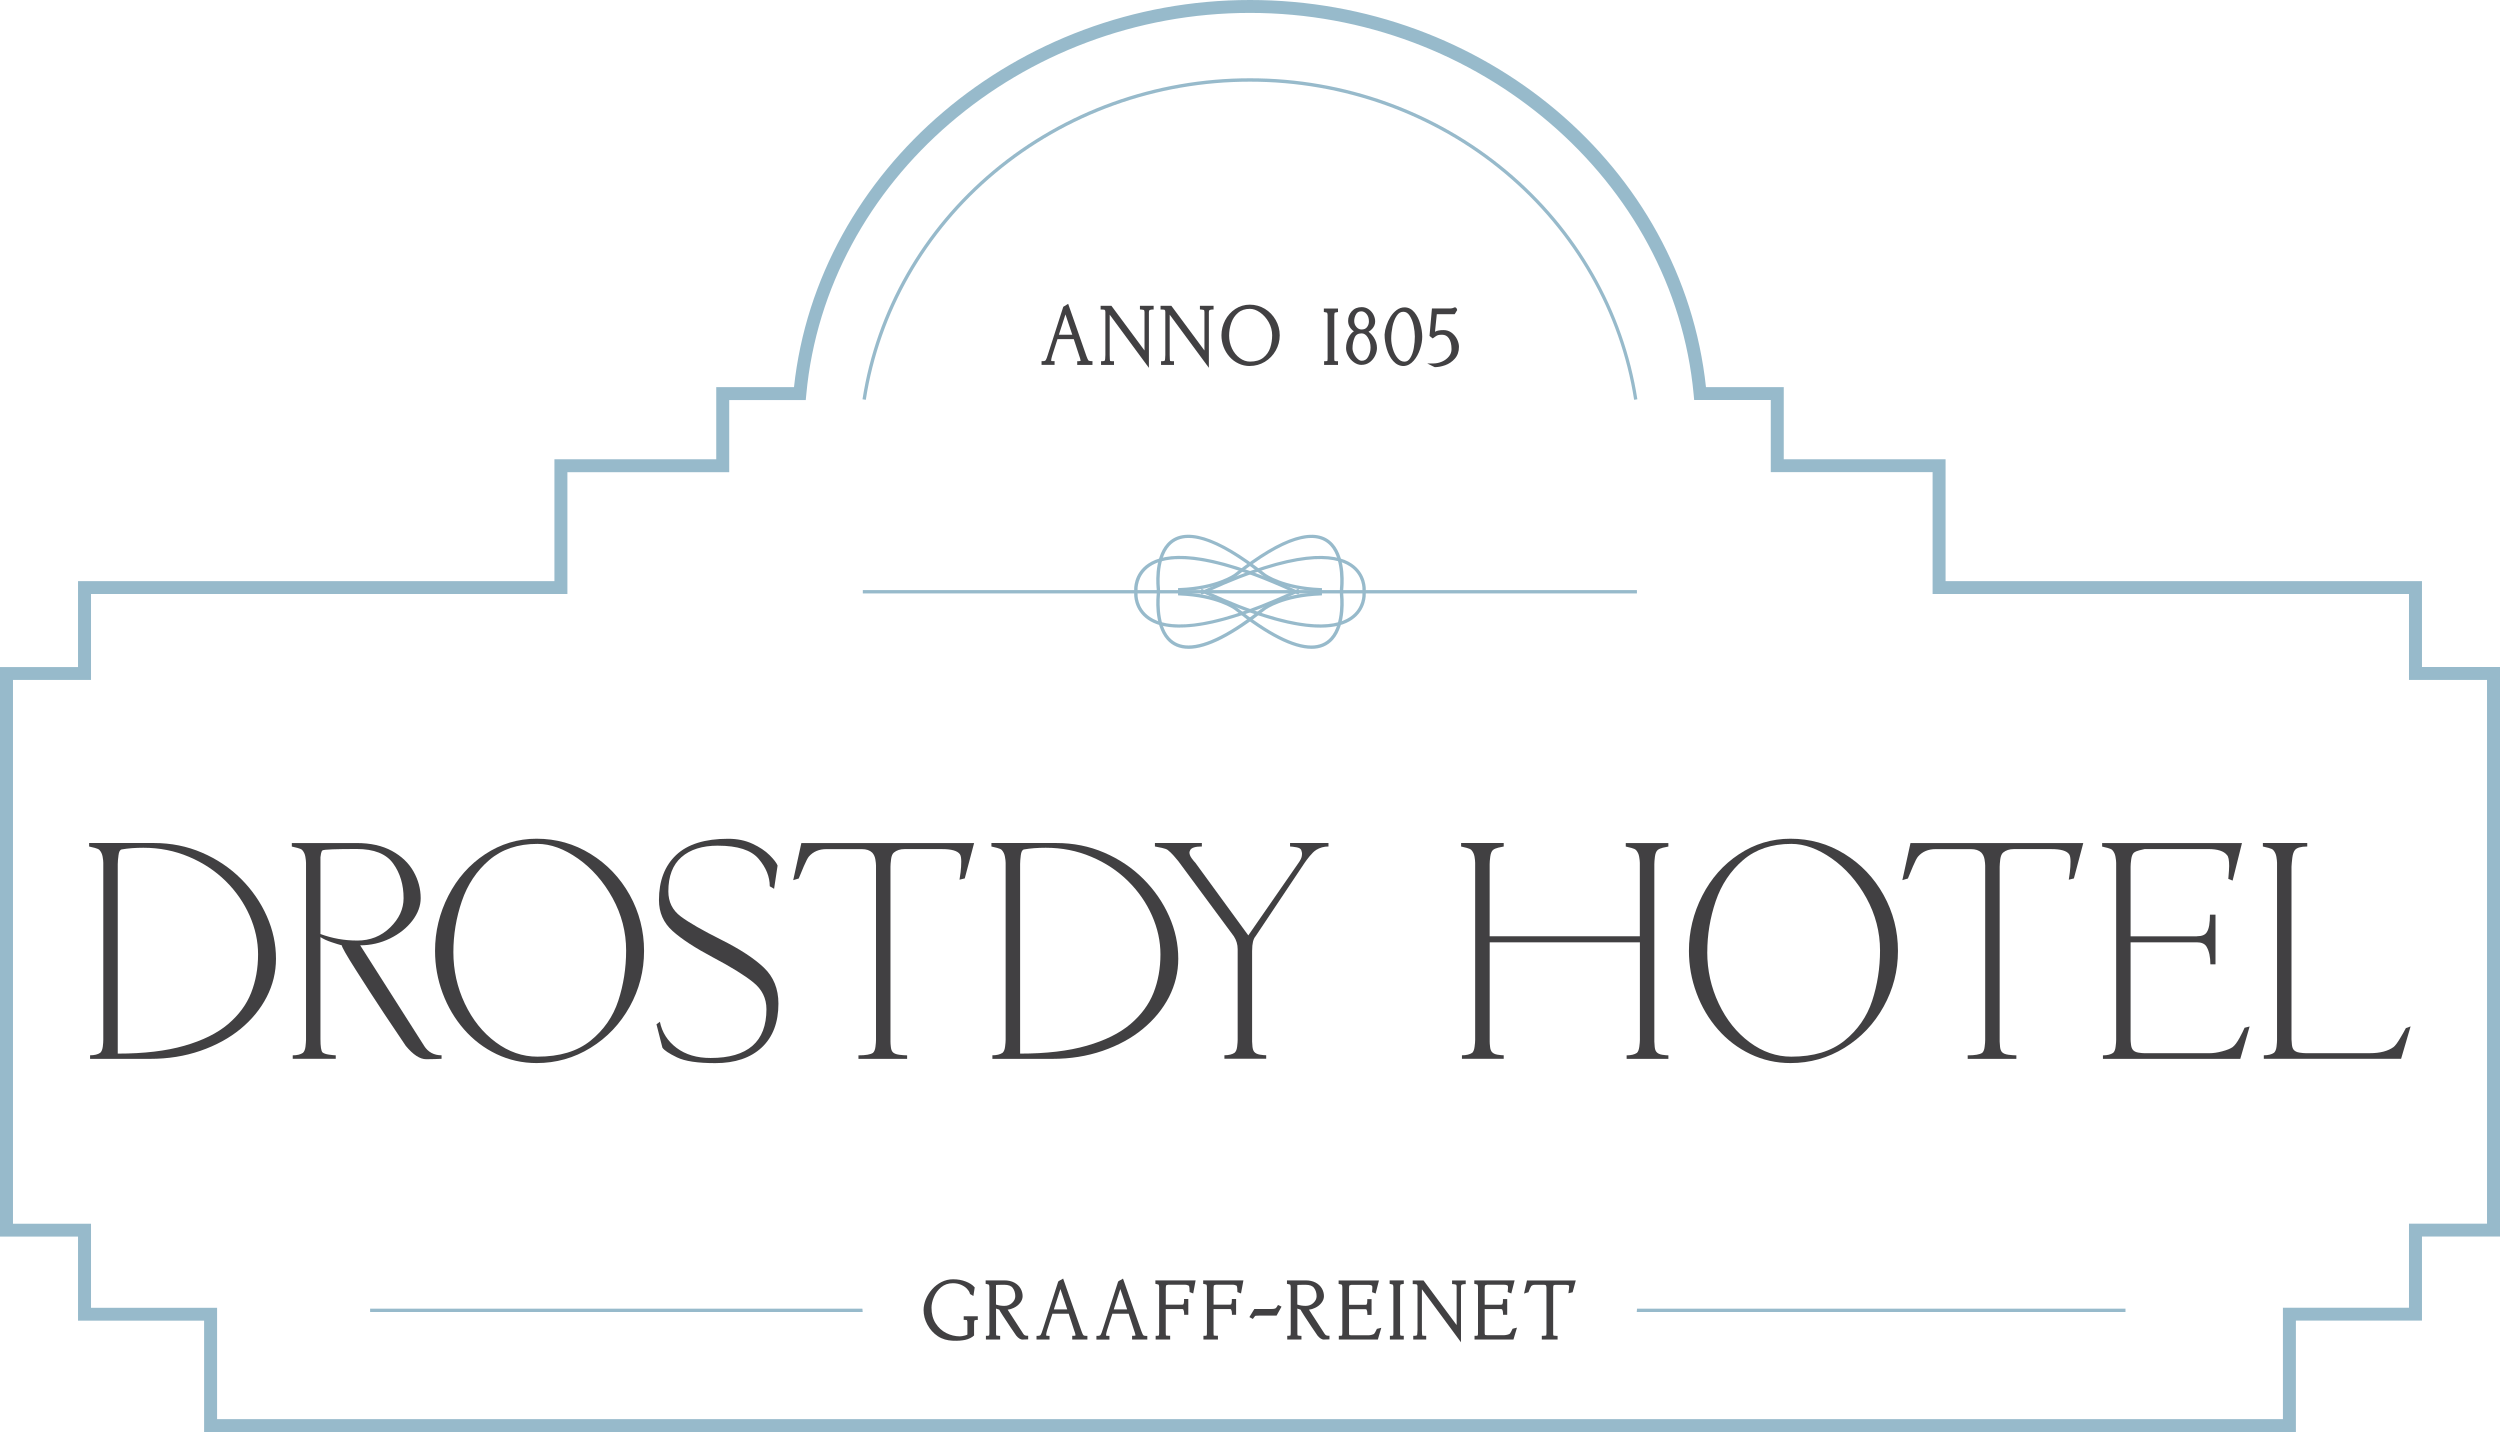 <svg width="206" height="118" viewBox="0 0 206 118" fill="none" xmlns="http://www.w3.org/2000/svg">
<g clip-path="url(#clip0_132_4727)">
<path d="M7.422 87.245V86.956C7.781 86.956 8.063 86.887 8.262 86.749C8.37 86.65 8.437 86.483 8.47 86.246C8.5 86.007 8.511 85.82 8.511 85.682V71.098C8.511 70.977 8.495 70.807 8.456 70.592C8.417 70.372 8.332 70.191 8.193 70.039C8.135 69.976 8.011 69.918 7.814 69.866C7.621 69.814 7.463 69.775 7.344 69.753V69.465H12.692C14.094 69.465 15.408 69.728 16.638 70.257C17.869 70.785 18.942 71.505 19.86 72.418C20.772 73.331 21.483 74.36 21.986 75.496C22.492 76.634 22.741 77.8 22.741 78.999C22.741 80.105 22.487 81.153 21.978 82.146C21.469 83.138 20.75 84.016 19.824 84.78C18.895 85.545 17.791 86.144 16.506 86.59C15.225 87.03 13.848 87.25 12.374 87.25H7.422V87.245ZM10.021 69.995C9.886 70.025 9.797 70.185 9.764 70.479C9.725 70.776 9.703 71.018 9.703 71.208V86.818C11.857 86.818 13.685 86.601 15.192 86.169C16.699 85.737 17.899 85.143 18.79 84.39C19.68 83.636 20.313 82.775 20.692 81.813C21.074 80.847 21.265 79.791 21.265 78.639C21.265 77.558 21.032 76.494 20.568 75.443C20.103 74.393 19.448 73.444 18.599 72.603C17.747 71.764 16.738 71.093 15.568 70.6C14.396 70.105 13.146 69.855 11.813 69.855C11.141 69.855 10.544 69.902 10.018 69.995H10.021Z" fill="#414042"/>
<path d="M34.944 86.175C35.276 86.697 35.757 86.956 36.385 86.956V87.245C36.266 87.25 36.083 87.256 35.832 87.267C35.577 87.275 35.342 87.28 35.124 87.28C34.604 87.28 34.04 86.912 33.434 86.177C33.047 85.606 32.455 84.723 31.659 83.532C30.871 82.341 30.091 81.136 29.32 79.921C28.548 78.708 28.164 78.031 28.164 77.897C27.959 77.844 27.674 77.756 27.312 77.635C26.95 77.514 26.648 77.374 26.405 77.217V85.616C26.405 86.227 26.46 86.596 26.576 86.719C26.684 86.805 26.858 86.865 27.102 86.901C27.342 86.936 27.53 86.953 27.666 86.959V87.247H24.121V86.959C24.486 86.959 24.765 86.89 24.964 86.752C25.069 86.653 25.141 86.486 25.172 86.249C25.197 86.01 25.216 85.823 25.216 85.685V71.101C25.216 70.98 25.197 70.809 25.161 70.595C25.125 70.375 25.036 70.193 24.901 70.042C24.843 69.979 24.718 69.921 24.519 69.869C24.326 69.817 24.171 69.778 24.046 69.756V69.467H29.394C30.534 69.467 31.498 69.682 32.292 70.114C33.083 70.545 33.678 71.112 34.073 71.811C34.468 72.509 34.665 73.246 34.665 74.013C34.665 74.643 34.435 75.262 33.979 75.862C33.52 76.464 32.903 76.953 32.137 77.33C31.366 77.707 30.547 77.894 29.679 77.894L34.947 86.175H34.944ZM29.427 77.503C30.503 77.503 31.407 77.146 32.146 76.425C32.884 75.707 33.255 74.904 33.255 74.011C33.255 72.9 32.97 71.945 32.395 71.15C31.825 70.356 30.821 69.957 29.391 69.957C27.658 69.957 26.72 69.995 26.576 70.07C26.518 70.116 26.477 70.202 26.452 70.331C26.427 70.457 26.411 70.556 26.405 70.636V76.964C27.373 77.322 28.379 77.501 29.427 77.501V77.503Z" fill="#414042"/>
<path d="M188.82 77.644V85.649C188.82 85.754 188.834 85.897 188.853 86.076C188.872 86.26 188.919 86.4 188.994 86.496C189.093 86.618 189.248 86.697 189.467 86.733C189.685 86.766 189.857 86.782 189.981 86.782H195.285C196.109 86.782 196.759 86.615 197.226 86.279C197.356 86.18 197.53 85.952 197.749 85.589C197.964 85.229 198.133 84.937 198.244 84.717L198.633 84.577L197.851 87.245H186.538V86.956C186.901 86.956 187.183 86.887 187.379 86.749C187.487 86.65 187.556 86.483 187.586 86.246C187.614 86.007 187.628 85.82 187.628 85.682V71.098C187.628 70.977 187.609 70.807 187.573 70.592C187.534 70.372 187.448 70.191 187.31 70.039C187.252 69.976 187.127 69.918 186.931 69.866C186.738 69.814 186.58 69.775 186.461 69.753V69.465H190.117V69.753C189.605 69.753 189.265 69.847 189.107 70.039C188.997 70.168 188.925 70.383 188.886 70.686C188.85 70.991 188.828 71.236 188.82 71.42V77.644Z" fill="#414042"/>
<path d="M44.216 69.11C45.828 69.11 47.316 69.528 48.668 70.367C50.025 71.203 51.098 72.333 51.889 73.749C52.675 75.171 53.07 76.706 53.07 78.356C53.07 80.006 52.675 81.524 51.889 82.946C51.098 84.371 50.023 85.504 48.659 86.343C47.299 87.181 45.817 87.597 44.216 87.597C43.043 87.597 41.94 87.349 40.911 86.857C39.883 86.365 38.989 85.682 38.232 84.816C37.477 83.95 36.894 82.96 36.473 81.835C36.056 80.713 35.848 79.552 35.848 78.353C35.848 76.758 36.213 75.243 36.943 73.815C37.673 72.385 38.68 71.244 39.968 70.391C41.257 69.539 42.67 69.11 44.216 69.11ZM37.358 78.46C37.358 79.954 37.673 81.367 38.301 82.696C38.931 84.027 39.78 85.088 40.848 85.88C41.912 86.672 43.06 87.069 44.285 87.069C46.115 87.069 47.578 86.629 48.662 85.751C49.752 84.871 50.515 83.774 50.946 82.462C51.378 81.147 51.593 79.767 51.593 78.32C51.593 76.796 51.22 75.353 50.473 73.994C49.724 72.638 48.773 71.555 47.625 70.746C46.48 69.94 45.366 69.536 44.288 69.536C42.673 69.536 41.348 69.982 40.309 70.873C39.269 71.766 38.519 72.894 38.055 74.258C37.59 75.622 37.358 77.022 37.358 78.46Z" fill="#414042"/>
<path d="M59.156 69.682C57.87 69.682 56.867 69.998 56.148 70.631C55.431 71.26 55.072 72.201 55.072 73.45C55.072 74.319 55.412 75.006 56.098 75.518C56.781 76.029 57.895 76.667 59.438 77.44C60.984 78.213 62.154 78.98 62.947 79.737C63.741 80.496 64.142 81.48 64.142 82.698C64.142 84.25 63.683 85.454 62.765 86.315C61.844 87.173 60.569 87.602 58.941 87.602C57.489 87.602 56.435 87.445 55.78 87.126C55.122 86.807 54.726 86.543 54.583 86.329L54.093 84.401L54.375 84.192C54.552 85.072 55.011 85.79 55.752 86.348C56.493 86.903 57.422 87.178 58.551 87.178C61.617 87.178 63.155 85.842 63.155 83.16C63.155 82.264 62.792 81.524 62.068 80.944C61.349 80.361 60.243 79.679 58.761 78.895C57.279 78.111 56.164 77.382 55.418 76.711C54.671 76.04 54.298 75.193 54.298 74.167C54.298 72.586 54.771 71.351 55.711 70.457C56.651 69.564 58.081 69.115 59.997 69.115C60.752 69.115 61.421 69.255 62.004 69.525C62.588 69.797 63.058 70.108 63.412 70.463C63.766 70.815 63.987 71.101 64.073 71.321L63.785 73.238L63.428 73.029C63.428 72.242 63.124 71.489 62.51 70.768C61.902 70.048 60.782 69.684 59.153 69.684L59.156 69.682Z" fill="#414042"/>
<path d="M79.489 72.382L79.063 72.487C79.085 72.344 79.115 72.135 79.154 71.863C79.187 71.59 79.207 71.302 79.207 70.996C79.207 70.691 79.171 70.499 79.096 70.391C78.897 70.105 78.405 69.965 77.622 69.965H74.534C74.177 69.965 73.886 70.061 73.657 70.251C73.535 70.353 73.458 70.537 73.425 70.798C73.391 71.06 73.375 71.269 73.375 71.425V85.825C73.375 85.93 73.383 86.076 73.405 86.26C73.425 86.444 73.469 86.582 73.546 86.675C73.64 86.796 73.826 86.876 74.097 86.912C74.365 86.945 74.578 86.961 74.746 86.961V87.25H70.737V86.961C71.334 86.961 71.732 86.892 71.931 86.755C72.042 86.656 72.108 86.488 72.139 86.252C72.169 86.012 72.183 85.825 72.183 85.688V71.321C72.183 71.2 72.164 71.027 72.128 70.804C72.089 70.584 72.001 70.397 71.868 70.254C71.666 70.061 71.384 69.968 71.016 69.968H68.099C67.493 69.968 67.012 70.171 66.655 70.576C66.559 70.686 66.42 70.952 66.235 71.379C66.053 71.802 65.912 72.14 65.815 72.388L65.361 72.525L66.031 69.47H80.266L79.494 72.388L79.489 72.382Z" fill="#414042"/>
<path d="M81.773 87.245V86.956C82.132 86.956 82.414 86.887 82.613 86.749C82.721 86.65 82.79 86.483 82.818 86.246C82.849 86.007 82.865 85.82 82.865 85.682V71.098C82.865 70.977 82.846 70.807 82.807 70.592C82.768 70.372 82.683 70.191 82.544 70.039C82.489 69.976 82.362 69.918 82.165 69.866C81.972 69.814 81.814 69.775 81.693 69.753V69.465H87.04C88.442 69.465 89.759 69.728 90.987 70.257C92.217 70.785 93.29 71.505 94.205 72.418C95.121 73.331 95.831 74.36 96.334 75.496C96.841 76.634 97.089 77.8 97.089 78.999C97.089 80.105 96.832 81.153 96.329 82.146C95.817 83.138 95.098 84.016 94.172 84.78C93.249 85.545 92.14 86.144 90.856 86.59C89.571 87.03 88.194 87.25 86.722 87.25H81.773V87.245ZM84.372 69.995C84.237 70.025 84.148 70.185 84.112 70.479C84.076 70.776 84.057 71.018 84.057 71.208V86.818C86.208 86.818 88.036 86.601 89.546 86.169C91.053 85.737 92.25 85.143 93.143 84.39C94.031 83.636 94.667 82.775 95.049 81.813C95.43 80.847 95.621 79.791 95.621 78.639C95.621 77.558 95.389 76.494 94.924 75.443C94.46 74.393 93.804 73.444 92.953 72.603C92.104 71.764 91.094 71.093 89.925 70.6C88.758 70.105 87.505 69.855 86.169 69.855C85.498 69.855 84.9 69.902 84.375 69.995H84.372Z" fill="#414042"/>
<path d="M103.173 78.317V85.817C103.173 85.922 103.184 86.067 103.203 86.252C103.225 86.436 103.27 86.573 103.344 86.667C103.444 86.788 103.604 86.868 103.817 86.903C104.036 86.936 104.207 86.953 104.334 86.953V87.242H100.892V86.953C101.254 86.953 101.533 86.884 101.732 86.747C101.843 86.648 101.912 86.48 101.94 86.243C101.97 86.004 101.984 85.817 101.984 85.68V78.213C101.984 77.825 101.876 77.468 101.666 77.146L97.092 70.958C97.006 70.848 96.879 70.697 96.71 70.507C96.542 70.314 96.376 70.16 96.218 70.037C96.135 69.973 95.969 69.915 95.732 69.863C95.497 69.811 95.306 69.772 95.165 69.751V69.462H99.033V69.751C98.511 69.751 98.195 69.844 98.079 70.037C98.032 70.13 98.01 70.199 98.01 70.246C98.01 70.394 98.074 70.556 98.195 70.724C98.317 70.892 98.419 71.016 98.5 71.095L102.86 77.077L107.003 71.095C107.047 71.04 107.108 70.941 107.18 70.804C107.252 70.669 107.287 70.504 107.287 70.314C107.287 70.27 107.265 70.177 107.218 70.037C107.171 69.929 107.041 69.855 106.831 69.817C106.613 69.778 106.439 69.759 106.3 69.751V69.462H109.466V69.751C109.093 69.751 108.756 69.844 108.446 70.037C108.28 70.147 108.106 70.317 107.918 70.545C107.733 70.774 107.594 70.958 107.503 71.095L103.46 77.146C103.27 77.36 103.176 77.751 103.176 78.317H103.173Z" fill="#414042"/>
<path d="M122.751 77.644V85.82C122.751 85.924 122.759 86.07 122.781 86.254C122.8 86.439 122.847 86.576 122.922 86.67C123.019 86.791 123.176 86.871 123.395 86.906C123.611 86.939 123.782 86.956 123.906 86.956V87.245H120.464V86.956C120.829 86.956 121.114 86.887 121.313 86.749C121.409 86.656 121.476 86.491 121.506 86.252C121.539 86.01 121.553 85.82 121.553 85.682V71.098C121.553 70.977 121.537 70.807 121.501 70.592C121.462 70.372 121.376 70.191 121.238 70.039C121.183 69.976 121.055 69.918 120.865 69.866C120.671 69.814 120.516 69.775 120.395 69.753V69.465H123.906V69.753C123.799 69.77 123.646 69.803 123.456 69.847C123.265 69.896 123.121 69.957 123.022 70.039C122.908 70.138 122.834 70.32 122.798 70.584C122.764 70.848 122.748 71.057 122.748 71.214V77.151H135.122V71.101C135.122 70.98 135.103 70.809 135.067 70.595C135.031 70.375 134.942 70.193 134.804 70.042C134.746 69.979 134.622 69.921 134.431 69.869C134.237 69.817 134.085 69.778 133.963 69.756V69.467H137.473V69.756C137.365 69.772 137.215 69.805 137.022 69.85C136.834 69.899 136.69 69.96 136.59 70.042C136.477 70.141 136.4 70.323 136.366 70.587C136.333 70.851 136.317 71.06 136.317 71.216V85.825C136.317 85.93 136.331 86.076 136.347 86.26C136.366 86.444 136.411 86.582 136.488 86.675C136.585 86.796 136.743 86.876 136.961 86.912C137.179 86.945 137.351 86.961 137.475 86.961V87.25H134.035V86.961C134.4 86.961 134.685 86.892 134.884 86.755C134.981 86.662 135.045 86.496 135.078 86.257C135.111 86.015 135.128 85.825 135.128 85.688V77.649H122.753L122.751 77.644Z" fill="#414042"/>
<path d="M147.535 69.11C149.147 69.11 150.635 69.528 151.99 70.367C153.345 71.203 154.421 72.333 155.209 73.749C155.997 75.171 156.392 76.706 156.392 78.356C156.392 80.006 155.997 81.524 155.209 82.946C154.421 84.371 153.342 85.504 151.982 86.343C150.618 87.181 149.136 87.597 147.535 87.597C146.363 87.597 145.262 87.349 144.231 86.857C143.199 86.365 142.306 85.682 141.551 84.816C140.796 83.95 140.21 82.96 139.795 81.835C139.378 80.713 139.168 79.552 139.168 78.353C139.168 76.758 139.535 75.243 140.263 73.815C140.993 72.385 141.999 71.244 143.288 70.391C144.574 69.539 145.989 69.11 147.535 69.11ZM140.677 78.46C140.677 79.954 140.993 81.367 141.623 82.696C142.251 84.027 143.1 85.088 144.167 85.88C145.229 86.672 146.382 87.069 147.602 87.069C149.435 87.069 150.895 86.629 151.984 85.751C153.074 84.871 153.834 83.774 154.268 82.462C154.697 81.147 154.915 79.767 154.915 78.32C154.915 76.796 154.537 75.353 153.793 73.994C153.043 72.638 152.092 71.555 150.947 70.746C149.8 69.94 148.685 69.536 147.604 69.536C145.992 69.536 144.668 69.982 143.628 70.873C142.591 71.766 141.839 72.894 141.374 74.258C140.912 75.622 140.68 77.022 140.68 78.46H140.677Z" fill="#414042"/>
<path d="M170.896 72.382L170.467 72.487C170.486 72.344 170.517 72.135 170.555 71.863C170.591 71.59 170.611 71.302 170.611 70.996C170.611 70.691 170.572 70.499 170.497 70.391C170.298 70.105 169.806 69.965 169.024 69.965H165.932C165.581 69.965 165.288 70.061 165.058 70.251C164.939 70.353 164.859 70.537 164.823 70.798C164.793 71.06 164.773 71.269 164.773 71.425V85.825C164.773 85.93 164.785 86.076 164.804 86.26C164.823 86.444 164.873 86.582 164.948 86.675C165.044 86.796 165.227 86.876 165.495 86.912C165.763 86.945 165.982 86.961 166.148 86.961V87.25H162.138V86.961C162.735 86.961 163.131 86.892 163.333 86.755C163.441 86.656 163.51 86.488 163.535 86.252C163.568 86.012 163.579 85.825 163.579 85.688V71.321C163.579 71.2 163.562 71.027 163.524 70.804C163.485 70.584 163.396 70.397 163.261 70.254C163.059 70.061 162.777 69.968 162.409 69.968H159.495C158.889 69.968 158.408 70.171 158.051 70.576C157.952 70.686 157.813 70.952 157.631 71.379C157.448 71.802 157.307 72.14 157.211 72.388L156.754 72.525L157.424 69.47H171.662L170.887 72.388L170.896 72.382Z" fill="#414042"/>
<path d="M181.014 77.148C181.439 77.148 181.722 77.03 181.851 76.794C182.017 76.543 182.1 76.07 182.1 75.369H182.557V79.459H182.134C182.134 78.851 182.031 78.367 181.816 78.001C181.674 77.765 181.403 77.646 181.014 77.646H175.561V85.652C175.561 85.757 175.572 85.894 175.594 86.07C175.613 86.249 175.66 86.392 175.743 86.499C175.834 86.62 175.989 86.7 176.208 86.736C176.426 86.769 176.595 86.785 176.725 86.785H182.037C182.357 86.785 182.717 86.736 183.104 86.631C183.497 86.527 183.784 86.411 183.967 86.282C184.152 86.139 184.34 85.886 184.534 85.531C184.727 85.176 184.868 84.893 184.954 84.687L185.369 84.582L184.6 87.25H173.282V86.961C173.644 86.961 173.926 86.892 174.123 86.755C174.231 86.656 174.3 86.488 174.327 86.252C174.358 86.012 174.372 85.825 174.372 85.688V71.104C174.372 70.983 174.355 70.812 174.316 70.598C174.278 70.377 174.192 70.196 174.054 70.045C173.998 69.981 173.871 69.924 173.68 69.871C173.489 69.819 173.335 69.781 173.216 69.759V69.47H184.738L183.967 72.561L183.613 72.421C183.66 71.901 183.682 71.544 183.682 71.354C183.682 70.878 183.624 70.581 183.511 70.468C183.251 70.13 182.739 69.962 181.962 69.962H176.722C176.614 69.981 176.459 70.017 176.263 70.072C176.064 70.124 175.928 70.185 175.843 70.251C175.729 70.353 175.649 70.537 175.613 70.798C175.577 71.06 175.561 71.269 175.561 71.425V77.154H181.014V77.148Z" fill="#414042"/>
<path d="M189.182 118H16.818V108.823H6.429V101.895H0V54.965H6.429V47.886H45.684V37.846H59.018V31.902H65.425C67.361 13.971 83.767 0 102.999 0C122.231 0 138.62 13.68 140.572 31.899H146.982V37.843H160.316V47.884H199.571V54.963H206V101.892H199.571V108.82H189.182V117.997V118ZM17.888 116.936H188.112V107.758H198.501V100.831H204.93V56.024H198.501V48.945H159.246V38.904H145.912V32.961H139.599L139.555 32.48C137.918 14.862 121.86 1.064 102.999 1.064C84.137 1.064 68.082 14.865 66.44 32.483L66.395 32.964H60.088V38.907H46.754V48.948H7.499V56.027H1.07V100.833H7.499V107.761H17.888V116.938V116.936Z" fill="#97BACB"/>
<path d="M134.882 48.623H71.096V48.899H134.882V48.623Z" fill="#97BACB"/>
<path d="M97.216 51.718C95.964 51.718 95.143 51.437 94.601 51.069C93.384 50.241 93.453 48.954 93.456 48.898V48.61C93.453 48.566 93.381 47.279 94.601 46.451C95.989 45.51 99.224 45.133 106.773 48.607C106.845 48.574 106.917 48.541 106.986 48.508L107.105 48.755C107.105 48.755 107.102 48.755 107.099 48.758C107.099 48.758 107.102 48.758 107.105 48.758L106.986 49.006C106.914 48.973 106.845 48.94 106.773 48.907C102.172 51.024 99.172 51.712 97.216 51.712V51.718ZM97.228 46.069C96.044 46.069 95.267 46.333 94.758 46.679C93.669 47.419 93.735 48.59 93.735 48.602V48.91C93.732 48.967 93.674 50.109 94.764 50.846C96.08 51.737 99.174 52.078 106.447 48.761C101.989 46.729 99.1 46.071 97.228 46.071V46.069Z" fill="#97BACB"/>
<path d="M108.783 51.718C106.828 51.718 103.831 51.03 99.227 48.912C99.155 48.945 99.083 48.978 99.011 49.011L98.892 48.764H98.898C98.898 48.764 98.892 48.764 98.892 48.761L99.011 48.514C99.083 48.547 99.155 48.58 99.227 48.612C106.779 45.136 110.014 45.513 111.399 46.456C112.613 47.284 112.544 48.571 112.539 48.623V48.912C112.541 48.956 112.613 50.246 111.397 51.071C110.857 51.44 110.033 51.72 108.783 51.72V51.718ZM99.556 48.761C106.834 52.081 109.928 51.737 111.244 50.843C112.334 50.103 112.265 48.931 112.265 48.918V48.61C112.268 48.552 112.326 47.411 111.239 46.674C109.925 45.783 106.828 45.444 99.556 48.758V48.761Z" fill="#97BACB"/>
<path d="M108.062 53.464C106.538 53.464 104.401 52.377 101.707 50.238C101.696 50.23 100.28 49.19 97.203 49.066L97.07 49.061V48.459L97.203 48.453C100.283 48.332 101.699 47.29 101.71 47.281C105.697 44.108 108.479 43.283 109.84 44.803C110.965 46.063 110.697 48.453 110.686 48.552V48.984C110.697 49.069 110.968 51.456 109.84 52.718C109.397 53.214 108.797 53.467 108.062 53.467V53.464ZM97.344 48.797C100.424 48.948 101.818 49.977 101.876 50.021C104.519 52.124 106.599 53.189 108.059 53.189C108.712 53.189 109.242 52.969 109.63 52.534C110.675 51.365 110.409 49.022 110.407 48.998V48.533C110.409 48.494 110.675 46.148 109.63 44.982C108.377 43.58 105.703 44.451 101.876 47.496C101.815 47.543 100.424 48.571 97.341 48.72V48.797H97.344Z" fill="#97BACB"/>
<path d="M97.936 53.464C97.2 53.464 96.6 53.214 96.157 52.716C95.032 51.456 95.3 49.066 95.311 48.965V48.533C95.3 48.447 95.029 46.06 96.155 44.801C97.512 43.283 100.291 44.102 104.287 47.281C104.298 47.29 105.714 48.329 108.797 48.453L108.93 48.459V49.061L108.797 49.066C105.714 49.19 104.298 50.23 104.284 50.241C101.594 52.38 99.456 53.467 97.933 53.467L97.936 53.464ZM97.936 44.328C97.28 44.328 96.752 44.548 96.362 44.982C95.317 46.151 95.582 48.494 95.585 48.516V48.981C95.585 49.02 95.32 51.365 96.362 52.532C96.752 52.966 97.28 53.186 97.933 53.186C99.393 53.186 101.472 52.119 104.113 50.021C104.174 49.974 105.567 48.945 108.653 48.794V48.717C105.567 48.569 104.177 47.54 104.119 47.496C101.472 45.392 99.393 44.328 97.933 44.328H97.936Z" fill="#97BACB"/>
<path d="M134.652 32.945C133.529 25.723 129.741 19.092 123.984 14.276C118.169 9.411 110.716 6.73 102.999 6.73C95.281 6.73 87.829 9.408 82.011 14.276C76.254 19.092 72.465 25.723 71.343 32.945L71.069 32.901C72.2 25.613 76.024 18.921 81.834 14.059C87.699 9.153 95.215 6.449 102.996 6.449C110.777 6.449 118.29 9.153 124.155 14.059C129.965 18.919 133.786 25.61 134.92 32.901L134.649 32.945H134.652Z" fill="#97BACB"/>
<path d="M86.595 29.248C86.579 29.298 86.562 29.367 86.537 29.463C86.512 29.556 86.501 29.642 86.501 29.713C86.501 29.763 86.51 29.79 86.521 29.804C86.559 29.853 86.645 29.878 86.783 29.878V29.952H85.943V29.878C86.062 29.878 86.153 29.853 86.214 29.804C86.269 29.749 86.319 29.661 86.366 29.54C86.41 29.419 86.443 29.323 86.463 29.251L87.713 25.362L87.956 25.214L89.41 29.378C89.43 29.438 89.46 29.515 89.502 29.611C89.54 29.708 89.585 29.771 89.623 29.804C89.67 29.837 89.72 29.856 89.778 29.864C89.833 29.873 89.875 29.878 89.903 29.878V29.952H88.877V29.878C89.001 29.878 89.087 29.853 89.128 29.804C89.142 29.779 89.148 29.752 89.148 29.721C89.148 29.653 89.134 29.573 89.106 29.485C89.079 29.397 89.056 29.331 89.037 29.284L88.561 27.829H87.052L86.593 29.248H86.595ZM88.517 27.7L87.79 25.536L87.09 27.7H88.517Z" fill="#414042"/>
<path d="M90.021 30.068H88.763V29.763H88.879C89.007 29.763 89.04 29.732 89.045 29.727C89.034 29.661 89.023 29.595 88.998 29.521C88.971 29.435 88.948 29.369 88.932 29.325L88.478 27.942H87.137L86.706 29.281C86.689 29.328 86.673 29.397 86.651 29.488C86.629 29.576 86.618 29.65 86.618 29.71C86.618 29.727 86.618 29.738 86.618 29.741C86.612 29.741 86.659 29.76 86.781 29.76H86.897V30.065H85.824V29.76H85.94C86.028 29.76 86.098 29.743 86.139 29.71C86.158 29.688 86.206 29.628 86.255 29.493C86.297 29.375 86.33 29.281 86.349 29.213L87.613 25.28L88.017 25.035L89.518 29.334C89.537 29.391 89.568 29.466 89.609 29.559C89.654 29.669 89.69 29.702 89.695 29.708C89.72 29.724 89.756 29.738 89.795 29.743C89.842 29.752 89.878 29.757 89.903 29.757H90.019V30.062L90.021 30.068ZM89.244 29.837H89.499C89.46 29.79 89.427 29.73 89.397 29.655C89.355 29.556 89.322 29.477 89.302 29.416L87.895 25.387L87.867 25.404L89.15 29.251C89.167 29.292 89.192 29.364 89.219 29.455C89.25 29.548 89.266 29.639 89.266 29.724C89.266 29.765 89.258 29.804 89.244 29.84V29.837ZM87.251 27.584H88.357L87.793 25.907L87.251 27.584Z" fill="#414042"/>
<path d="M90.804 25.39V25.316H91.52L94.421 29.232V25.714C94.421 25.684 94.415 25.643 94.407 25.591C94.396 25.538 94.374 25.497 94.335 25.467C94.308 25.442 94.258 25.426 94.194 25.415C94.133 25.404 94.081 25.395 94.045 25.393V25.318H94.941V25.393C94.83 25.393 94.733 25.417 94.653 25.467C94.609 25.497 94.581 25.536 94.567 25.588C94.556 25.64 94.548 25.684 94.548 25.714V29.952L91.321 25.574V29.248C91.321 29.614 91.346 29.812 91.393 29.842C91.429 29.859 91.479 29.867 91.537 29.873C91.598 29.878 91.642 29.881 91.672 29.881V29.955H90.837V29.881C90.945 29.881 91.036 29.856 91.108 29.807C91.141 29.776 91.163 29.697 91.174 29.567C91.186 29.438 91.191 29.334 91.191 29.254V25.709C91.191 25.58 91.152 25.489 91.078 25.439C91.047 25.42 91.003 25.409 90.942 25.404C90.881 25.398 90.832 25.395 90.796 25.395L90.804 25.39Z" fill="#414042"/>
<path d="M94.667 30.307L91.44 25.929V29.248C91.44 29.581 91.462 29.705 91.473 29.746C91.49 29.749 91.515 29.754 91.551 29.757C91.606 29.763 91.647 29.763 91.678 29.763H91.794V30.068H90.727V29.763H90.843C90.926 29.763 90.992 29.746 91.045 29.71C91.045 29.71 91.053 29.697 91.067 29.554C91.078 29.427 91.083 29.325 91.083 29.248V25.703C91.083 25.615 91.061 25.558 91.022 25.53C91.022 25.53 91 25.519 90.939 25.514C90.881 25.508 90.837 25.505 90.807 25.505H90.691V25.2H91.584L91.617 25.247L94.308 28.88V25.714C94.308 25.69 94.302 25.654 94.294 25.61C94.285 25.577 94.274 25.563 94.266 25.555C94.263 25.552 94.241 25.536 94.177 25.525C94.12 25.514 94.075 25.508 94.039 25.505L93.931 25.497V25.2H95.06V25.505H94.944C94.852 25.505 94.778 25.525 94.717 25.563C94.7 25.574 94.689 25.588 94.684 25.615C94.678 25.648 94.67 25.692 94.67 25.714V30.307H94.667ZM91.363 25.431L94.435 29.6V29.444L91.462 25.431H91.363Z" fill="#414042"/>
<path d="M95.745 25.39V25.316H96.464L99.365 29.232V25.714C99.365 25.684 99.362 25.643 99.351 25.591C99.343 25.538 99.318 25.497 99.282 25.467C99.252 25.442 99.205 25.426 99.141 25.415C99.078 25.404 99.028 25.395 98.992 25.393V25.318H99.885V25.393C99.774 25.393 99.678 25.417 99.597 25.467C99.553 25.497 99.525 25.536 99.514 25.588C99.501 25.64 99.495 25.684 99.495 25.714V29.952L96.268 25.574V29.248C96.268 29.614 96.293 29.812 96.34 29.842C96.376 29.859 96.423 29.867 96.484 29.873C96.542 29.878 96.586 29.881 96.619 29.881V29.955H95.784V29.881C95.892 29.881 95.983 29.856 96.055 29.807C96.088 29.776 96.11 29.697 96.121 29.567C96.132 29.438 96.138 29.334 96.138 29.254V25.709C96.138 25.58 96.102 25.489 96.028 25.439C96 25.42 95.953 25.409 95.892 25.404C95.831 25.398 95.784 25.395 95.745 25.395V25.39Z" fill="#414042"/>
<path d="M99.611 30.307L96.384 25.929V29.248C96.384 29.584 96.406 29.705 96.417 29.746C96.434 29.749 96.462 29.754 96.495 29.757C96.55 29.763 96.592 29.763 96.622 29.763H96.738V30.068H95.671V29.763H95.787C95.87 29.763 95.936 29.746 95.986 29.71C95.986 29.71 95.994 29.688 96.005 29.554C96.016 29.427 96.022 29.325 96.022 29.248V25.703C96.022 25.615 96.003 25.558 95.964 25.53C95.964 25.53 95.942 25.519 95.881 25.514C95.823 25.508 95.781 25.505 95.745 25.505H95.629V25.2H96.522L96.556 25.247L99.246 28.88V25.714C99.246 25.695 99.246 25.662 99.235 25.613C99.23 25.577 99.216 25.56 99.205 25.552C99.199 25.547 99.174 25.533 99.119 25.525C99.061 25.514 99.017 25.508 98.981 25.505L98.873 25.497V25.2H99.998V25.505H99.882C99.791 25.505 99.719 25.525 99.655 25.563C99.642 25.574 99.63 25.588 99.625 25.615C99.614 25.668 99.611 25.698 99.611 25.714V30.307ZM96.307 25.431L99.379 29.6V29.446L96.403 25.431H96.307Z" fill="#414042"/>
<path d="M102.982 25.222C103.408 25.222 103.803 25.332 104.163 25.549C104.522 25.767 104.807 26.061 105.017 26.432C105.227 26.803 105.332 27.202 105.332 27.634C105.332 28.066 105.23 28.459 105.017 28.83C104.81 29.202 104.522 29.496 104.163 29.716C103.8 29.933 103.411 30.043 102.985 30.043C102.672 30.043 102.382 29.98 102.108 29.851C101.834 29.721 101.597 29.545 101.398 29.32C101.198 29.094 101.041 28.836 100.93 28.541C100.82 28.25 100.764 27.945 100.764 27.634C100.764 27.216 100.861 26.823 101.052 26.449C101.245 26.075 101.514 25.778 101.854 25.555C102.194 25.332 102.57 25.219 102.982 25.219V25.222ZM101.162 27.662C101.162 28.052 101.245 28.421 101.414 28.767C101.58 29.114 101.807 29.391 102.089 29.598C102.371 29.804 102.675 29.908 103.001 29.908C103.485 29.908 103.875 29.793 104.163 29.565C104.453 29.334 104.652 29.048 104.768 28.707C104.882 28.363 104.94 28.005 104.94 27.626C104.94 27.227 104.84 26.85 104.641 26.498C104.442 26.143 104.19 25.863 103.886 25.651C103.582 25.439 103.286 25.335 102.999 25.335C102.57 25.335 102.216 25.45 101.942 25.684C101.666 25.918 101.467 26.212 101.345 26.567C101.221 26.924 101.16 27.287 101.16 27.664L101.162 27.662Z" fill="#414042"/>
<path d="M102.982 30.161C102.656 30.161 102.343 30.093 102.056 29.955C101.768 29.82 101.516 29.631 101.309 29.394C101.099 29.158 100.936 28.883 100.82 28.58C100.706 28.277 100.648 27.959 100.648 27.631C100.648 27.197 100.751 26.781 100.95 26.394C101.154 26.003 101.436 25.69 101.793 25.456C102.152 25.222 102.553 25.104 102.985 25.104C103.416 25.104 103.85 25.219 104.226 25.448C104.602 25.676 104.901 25.987 105.12 26.374C105.338 26.757 105.449 27.18 105.449 27.631C105.449 28.082 105.338 28.5 105.12 28.885C104.901 29.273 104.6 29.584 104.224 29.812C103.845 30.04 103.427 30.156 102.982 30.156V30.161ZM103.001 25.448C102.603 25.448 102.274 25.555 102.023 25.769C101.763 25.987 101.575 26.267 101.458 26.603C101.339 26.946 101.279 27.301 101.279 27.661C101.279 28.022 101.359 28.387 101.516 28.718C101.674 29.045 101.89 29.312 102.158 29.507C102.423 29.699 102.7 29.796 103.001 29.796C103.458 29.796 103.825 29.688 104.091 29.477C104.362 29.262 104.553 28.99 104.661 28.671C104.771 28.341 104.826 27.989 104.826 27.626C104.826 27.263 104.732 26.889 104.544 26.553C104.354 26.215 104.113 25.943 103.825 25.745C103.538 25.547 103.27 25.45 103.004 25.45L103.001 25.448ZM101.483 26.022C101.356 26.165 101.245 26.325 101.154 26.501C100.972 26.856 100.878 27.235 100.878 27.631C100.878 27.931 100.93 28.223 101.035 28.497C101.14 28.775 101.29 29.026 101.481 29.24C101.616 29.394 101.771 29.523 101.945 29.631C101.682 29.419 101.467 29.147 101.306 28.814C101.132 28.451 101.044 28.063 101.044 27.659C101.044 27.254 101.107 26.891 101.234 26.526C101.295 26.344 101.378 26.176 101.481 26.022H101.483ZM104.011 25.593C104.301 25.808 104.547 26.091 104.743 26.438C104.951 26.809 105.056 27.208 105.056 27.623C105.056 28.008 104.995 28.385 104.879 28.739C104.849 28.83 104.813 28.918 104.771 29.003C104.824 28.932 104.873 28.855 104.918 28.775C105.117 28.426 105.216 28.041 105.216 27.634C105.216 27.227 105.117 26.839 104.918 26.49C104.719 26.138 104.445 25.855 104.105 25.648C104.074 25.629 104.044 25.613 104.013 25.596L104.011 25.593Z" fill="#414042"/>
<path d="M110.136 25.536V25.61C110.105 25.615 110.066 25.624 110.014 25.635C109.964 25.646 109.925 25.665 109.903 25.684C109.87 25.712 109.851 25.758 109.842 25.827C109.834 25.896 109.829 25.951 109.829 25.989V29.578C109.829 29.606 109.831 29.642 109.837 29.691C109.842 29.741 109.856 29.776 109.873 29.801C109.901 29.834 109.942 29.853 109.997 29.862C110.055 29.87 110.1 29.875 110.136 29.875V29.95H109.22V29.875C109.317 29.875 109.392 29.856 109.444 29.82C109.472 29.796 109.491 29.752 109.5 29.688C109.508 29.628 109.511 29.578 109.511 29.54V25.959C109.511 25.926 109.505 25.882 109.497 25.824C109.489 25.767 109.464 25.717 109.428 25.681C109.411 25.665 109.378 25.648 109.328 25.637C109.276 25.624 109.234 25.613 109.204 25.607V25.533H110.138L110.136 25.536Z" fill="#414042"/>
<path d="M110.252 30.068H109.107V29.763H109.223C109.289 29.763 109.345 29.752 109.378 29.732C109.378 29.732 109.381 29.716 109.386 29.68C109.392 29.625 109.395 29.581 109.395 29.545V25.965C109.395 25.937 109.389 25.899 109.381 25.849C109.375 25.816 109.361 25.789 109.345 25.767C109.345 25.767 109.345 25.767 109.298 25.753C109.248 25.742 109.209 25.731 109.179 25.725L109.085 25.709V25.423H110.252V25.712L110.155 25.728C110.127 25.731 110.091 25.739 110.042 25.75C109.997 25.761 109.984 25.772 109.984 25.772C109.981 25.778 109.964 25.789 109.959 25.846C109.95 25.91 109.945 25.956 109.945 25.995V29.584C109.945 29.609 109.948 29.642 109.953 29.683C109.956 29.721 109.967 29.735 109.967 29.735C109.97 29.738 109.992 29.746 110.017 29.752C110.066 29.76 110.108 29.765 110.136 29.765H110.252V30.071V30.068ZM109.577 29.837H109.757C109.737 29.798 109.726 29.757 109.721 29.708C109.713 29.653 109.71 29.611 109.71 29.581V25.992C109.71 25.948 109.715 25.888 109.726 25.813C109.735 25.747 109.751 25.695 109.782 25.651H109.549C109.583 25.698 109.602 25.753 109.61 25.811C109.621 25.877 109.627 25.926 109.627 25.962V29.543C109.627 29.581 109.624 29.636 109.616 29.705C109.61 29.754 109.596 29.798 109.577 29.837Z" fill="#414042"/>
<path d="M112.505 27.32C112.735 27.436 112.934 27.62 113.097 27.87C113.26 28.121 113.343 28.388 113.343 28.674C113.343 28.863 113.296 29.059 113.202 29.259C113.108 29.46 112.973 29.625 112.796 29.757C112.619 29.889 112.417 29.955 112.185 29.955C111.997 29.955 111.811 29.892 111.629 29.765C111.449 29.639 111.303 29.477 111.192 29.276C111.081 29.078 111.026 28.877 111.026 28.676C111.026 28.377 111.101 28.09 111.25 27.818C111.399 27.546 111.596 27.375 111.842 27.304C111.67 27.263 111.521 27.164 111.391 27.004C111.261 26.845 111.197 26.663 111.197 26.46C111.197 26.179 111.289 25.94 111.468 25.736C111.651 25.533 111.894 25.431 112.204 25.431C112.392 25.431 112.561 25.483 112.716 25.591C112.868 25.695 112.987 25.833 113.069 25.998C113.152 26.163 113.194 26.33 113.194 26.498C113.194 26.693 113.122 26.869 112.981 27.026C112.84 27.183 112.68 27.282 112.505 27.323V27.32ZM112.204 29.842C112.48 29.842 112.691 29.713 112.832 29.455C112.973 29.196 113.045 28.924 113.045 28.635C113.045 28.299 112.962 28.003 112.799 27.744C112.635 27.485 112.431 27.356 112.187 27.356C111.856 27.356 111.632 27.497 111.51 27.777C111.391 28.058 111.327 28.366 111.327 28.701C111.327 28.855 111.372 29.02 111.457 29.202C111.54 29.383 111.651 29.534 111.789 29.658C111.925 29.782 112.063 29.842 112.204 29.842ZM112.185 27.263C112.428 27.263 112.61 27.183 112.732 27.023C112.854 26.864 112.915 26.685 112.915 26.484C112.915 26.209 112.843 25.981 112.696 25.805C112.547 25.626 112.375 25.538 112.179 25.538C111.933 25.538 111.753 25.635 111.64 25.83C111.527 26.025 111.471 26.231 111.471 26.449C111.471 26.666 111.54 26.861 111.684 27.021C111.828 27.183 111.994 27.263 112.187 27.263H112.185Z" fill="#414042"/>
<path d="M112.187 30.068C111.974 30.068 111.767 29.996 111.565 29.856C111.372 29.719 111.214 29.543 111.095 29.328C110.976 29.114 110.915 28.894 110.915 28.671C110.915 28.352 110.996 28.044 111.153 27.755C111.264 27.554 111.399 27.4 111.56 27.299C111.466 27.241 111.383 27.164 111.305 27.067C111.159 26.886 111.084 26.677 111.084 26.451C111.084 26.146 111.186 25.877 111.383 25.651C111.587 25.423 111.864 25.307 112.207 25.307C112.417 25.307 112.613 25.368 112.785 25.486C112.951 25.602 113.083 25.753 113.175 25.934C113.266 26.116 113.313 26.3 113.313 26.487C113.313 26.71 113.23 26.913 113.072 27.092C112.981 27.197 112.879 27.276 112.768 27.337C112.931 27.455 113.075 27.612 113.199 27.802C113.374 28.071 113.462 28.363 113.462 28.668C113.462 28.874 113.412 29.089 113.31 29.303C113.208 29.521 113.058 29.702 112.87 29.845C112.674 29.991 112.445 30.065 112.19 30.065L112.187 30.068ZM112.187 27.472C111.903 27.472 111.72 27.582 111.618 27.821C111.504 28.088 111.446 28.382 111.446 28.701C111.446 28.833 111.485 28.987 111.565 29.152C111.643 29.32 111.745 29.46 111.869 29.573C111.986 29.677 112.093 29.727 112.207 29.727C112.442 29.727 112.613 29.62 112.735 29.4C112.868 29.158 112.934 28.902 112.934 28.635C112.934 28.324 112.857 28.047 112.704 27.805C112.563 27.579 112.395 27.469 112.19 27.469L112.187 27.472ZM111.338 27.906C111.211 28.151 111.148 28.407 111.148 28.674C111.148 28.855 111.197 29.039 111.297 29.218C111.347 29.309 111.405 29.391 111.471 29.466C111.427 29.397 111.385 29.325 111.352 29.251C111.261 29.056 111.211 28.869 111.211 28.701C111.211 28.421 111.253 28.154 111.336 27.906H111.338ZM113.075 28.055C113.136 28.236 113.164 28.431 113.164 28.635C113.164 28.894 113.108 29.144 113.003 29.38C113.039 29.328 113.072 29.27 113.1 29.21C113.188 29.026 113.23 28.847 113.23 28.674C113.23 28.459 113.18 28.25 113.075 28.055ZM112.179 25.654C111.974 25.654 111.833 25.731 111.742 25.888C111.64 26.064 111.587 26.253 111.587 26.449C111.587 26.644 111.648 26.803 111.773 26.946C111.894 27.084 112.03 27.15 112.187 27.15C112.395 27.15 112.544 27.087 112.641 26.955C112.749 26.814 112.799 26.66 112.799 26.484C112.799 26.234 112.735 26.033 112.605 25.879C112.478 25.728 112.339 25.654 112.176 25.654H112.179ZM111.449 25.959C111.361 26.108 111.316 26.273 111.316 26.46C111.316 26.619 111.361 26.762 111.457 26.894C111.391 26.759 111.355 26.614 111.355 26.451C111.355 26.281 111.388 26.119 111.449 25.959ZM112.953 26.02C113.009 26.16 113.034 26.314 113.034 26.487C113.034 26.625 113.009 26.754 112.956 26.875C113.039 26.759 113.081 26.633 113.081 26.498C113.081 26.347 113.042 26.196 112.967 26.05C112.964 26.042 112.959 26.033 112.953 26.022V26.02Z" fill="#414042"/>
<path d="M115.732 25.445C116.014 25.445 116.255 25.569 116.457 25.816C116.659 26.064 116.811 26.366 116.913 26.726C117.015 27.087 117.068 27.425 117.074 27.747C117.074 28.058 117.013 28.39 116.897 28.745C116.778 29.103 116.612 29.405 116.393 29.653C116.178 29.9 115.929 30.032 115.655 30.049C115.356 30.049 115.099 29.922 114.881 29.672C114.662 29.422 114.494 29.105 114.377 28.72C114.261 28.335 114.203 27.956 114.203 27.579C114.217 27.356 114.264 27.12 114.347 26.869C114.43 26.619 114.535 26.388 114.671 26.174C114.806 25.959 114.964 25.783 115.149 25.648C115.331 25.514 115.528 25.445 115.735 25.445H115.732ZM114.518 27.895C114.518 28.178 114.565 28.478 114.662 28.795C114.756 29.111 114.897 29.378 115.08 29.592C115.265 29.809 115.481 29.917 115.73 29.917C115.965 29.917 116.153 29.798 116.299 29.562C116.446 29.325 116.551 29.037 116.609 28.701C116.67 28.363 116.7 28.038 116.7 27.727C116.7 27.453 116.664 27.147 116.592 26.809C116.52 26.471 116.404 26.182 116.247 25.94C116.086 25.698 115.884 25.574 115.638 25.574C115.376 25.574 115.16 25.701 114.991 25.951C114.823 26.204 114.701 26.509 114.629 26.869C114.557 27.23 114.521 27.571 114.521 27.892L114.518 27.895Z" fill="#414042"/>
<path d="M115.66 30.161H115.658C115.329 30.161 115.036 30.021 114.795 29.746C114.565 29.485 114.388 29.149 114.27 28.75C114.151 28.357 114.09 27.961 114.09 27.576C114.104 27.342 114.153 27.092 114.239 26.831C114.325 26.572 114.438 26.33 114.574 26.11C114.715 25.885 114.886 25.698 115.08 25.552C115.284 25.401 115.503 25.326 115.735 25.326C116.053 25.326 116.327 25.467 116.551 25.739C116.761 25.998 116.924 26.317 117.029 26.691C117.134 27.056 117.19 27.408 117.192 27.741C117.192 28.06 117.132 28.407 117.01 28.778C116.885 29.149 116.711 29.468 116.482 29.727C116.247 29.999 115.97 30.145 115.663 30.161H115.66ZM115.638 25.69C115.414 25.69 115.235 25.797 115.091 26.017C114.93 26.256 114.814 26.553 114.742 26.894C114.671 27.246 114.635 27.582 114.635 27.895C114.635 28.168 114.682 28.459 114.776 28.762C114.864 29.061 114.997 29.314 115.171 29.518C115.334 29.708 115.517 29.801 115.732 29.801C115.926 29.801 116.078 29.702 116.202 29.501C116.341 29.279 116.44 29.001 116.496 28.679C116.556 28.346 116.584 28.027 116.584 27.727C116.584 27.463 116.548 27.164 116.482 26.834C116.415 26.515 116.302 26.234 116.15 26.003C116.012 25.794 115.846 25.69 115.638 25.69ZM114.574 26.603C114.53 26.699 114.491 26.801 114.458 26.905C114.377 27.147 114.333 27.375 114.319 27.584C114.319 27.942 114.377 28.313 114.491 28.684C114.535 28.836 114.59 28.976 114.651 29.105C114.612 29.017 114.579 28.924 114.552 28.828C114.455 28.503 114.402 28.189 114.402 27.895C114.402 27.568 114.441 27.216 114.516 26.85C114.532 26.765 114.552 26.682 114.574 26.605V26.603ZM116.302 25.813C116.316 25.833 116.33 25.855 116.346 25.877C116.512 26.132 116.637 26.438 116.708 26.787C116.78 27.133 116.816 27.45 116.816 27.727C116.816 28.041 116.786 28.374 116.725 28.72C116.703 28.841 116.675 28.957 116.642 29.067C116.697 28.954 116.744 28.833 116.789 28.706C116.902 28.36 116.96 28.035 116.96 27.744C116.957 27.433 116.905 27.1 116.805 26.754C116.706 26.41 116.559 26.119 116.368 25.885C116.343 25.857 116.324 25.833 116.302 25.808V25.813Z" fill="#414042"/>
<path d="M117.911 27.653L118.097 25.536H119.535C119.587 25.536 119.662 25.525 119.759 25.5C119.767 25.5 119.786 25.486 119.817 25.47C119.847 25.453 119.869 25.442 119.891 25.442C119.905 25.45 119.916 25.464 119.924 25.486C119.936 25.508 119.941 25.525 119.944 25.536L119.797 25.775H118.285L118.097 27.598C118.124 27.552 118.205 27.494 118.332 27.422C118.459 27.354 118.666 27.318 118.954 27.318C119.172 27.318 119.369 27.384 119.54 27.513C119.714 27.642 119.85 27.807 119.947 28.005C120.043 28.203 120.093 28.393 120.093 28.577C120.093 28.946 119.988 29.246 119.778 29.479C119.568 29.713 119.319 29.881 119.034 29.983C118.749 30.084 118.487 30.134 118.243 30.134L118.094 30.06C118.357 30.06 118.614 30.005 118.863 29.897C119.112 29.79 119.316 29.636 119.477 29.438C119.637 29.24 119.717 29.015 119.717 28.764C119.717 28.357 119.637 28.041 119.477 27.81C119.316 27.579 119.098 27.463 118.824 27.463C118.658 27.463 118.531 27.477 118.445 27.505C118.357 27.532 118.271 27.579 118.182 27.648C118.097 27.716 118.033 27.761 118 27.78L117.909 27.648L117.911 27.653Z" fill="#414042"/>
<path d="M118.249 30.255L118.199 30.244L117.604 29.95H118.099C118.346 29.95 118.589 29.897 118.824 29.796C119.053 29.697 119.244 29.554 119.394 29.369C119.54 29.191 119.606 28.993 119.606 28.767C119.606 28.387 119.532 28.088 119.388 27.879C119.25 27.678 119.067 27.582 118.829 27.582C118.639 27.582 118.539 27.601 118.489 27.617C118.415 27.64 118.34 27.681 118.26 27.741C118.169 27.813 118.102 27.862 118.066 27.881L118.055 27.887L117.792 27.681L117.992 25.415H119.535C119.565 25.415 119.623 25.409 119.728 25.381C119.728 25.381 119.739 25.373 119.759 25.365C119.806 25.337 119.847 25.324 119.891 25.324L119.947 25.337C119.985 25.357 120.013 25.392 120.035 25.436C120.046 25.459 120.054 25.481 120.057 25.497L120.074 25.547L119.866 25.888H118.393L118.243 27.34C118.243 27.34 118.268 27.326 118.282 27.318C118.426 27.238 118.65 27.199 118.959 27.199C119.203 27.199 119.424 27.274 119.618 27.419C119.803 27.56 119.952 27.738 120.06 27.953C120.162 28.168 120.218 28.377 120.218 28.577C120.218 28.971 120.104 29.301 119.875 29.556C119.656 29.804 119.388 29.985 119.084 30.093C118.788 30.197 118.509 30.252 118.254 30.252L118.249 30.255ZM119.418 27.571C119.476 27.62 119.529 27.681 119.576 27.75C119.75 27.997 119.839 28.338 119.839 28.77C119.839 29.045 119.75 29.298 119.573 29.515C119.554 29.537 119.537 29.562 119.518 29.584C119.579 29.532 119.64 29.471 119.695 29.408C119.883 29.196 119.98 28.918 119.98 28.583C119.98 28.418 119.936 28.242 119.847 28.06C119.753 27.876 119.631 27.727 119.474 27.609C119.454 27.596 119.438 27.582 119.418 27.571ZM118.204 25.662H119.734L119.759 25.621C119.665 25.643 119.593 25.654 119.535 25.654L118.204 25.662Z" fill="#414042"/>
<path d="M71.06 107.844C71.06 107.844 71.06 107.838 71.06 107.833H30.497V108.108H71.085C71.072 108.02 71.063 107.932 71.063 107.844H71.06Z" fill="#97BACB"/>
<path d="M134.89 107.835C134.89 107.835 134.89 107.841 134.89 107.846C134.89 107.934 134.882 108.022 134.868 108.11H175.14V107.835H134.89Z" fill="#97BACB"/>
<path d="M79.409 108.457V108.759H79.525C79.555 108.759 79.597 108.762 79.644 108.77C79.663 108.77 79.671 108.776 79.674 108.773C79.699 108.823 79.713 108.902 79.713 108.999V109.964C79.713 109.964 79.688 110.002 79.519 110.046C79.342 110.093 79.198 110.115 79.091 110.115C78.709 110.115 78.333 110.024 77.976 109.846C77.62 109.667 77.324 109.397 77.097 109.043C76.87 108.691 76.757 108.256 76.757 107.753C76.757 107.486 76.823 107.186 76.956 106.87C77.086 106.554 77.29 106.281 77.559 106.061C77.821 105.847 78.145 105.737 78.521 105.737C78.767 105.737 78.994 105.781 79.196 105.869C79.4 105.957 79.564 106.07 79.685 106.199C79.804 106.328 79.882 106.455 79.915 106.578L79.926 106.625L80.208 106.79L80.316 106.086L80.282 106.048C80.13 105.872 79.892 105.72 79.58 105.597C79.268 105.476 78.916 105.412 78.535 105.412C78.198 105.412 77.879 105.489 77.581 105.638C77.288 105.786 77.028 105.987 76.804 106.24C76.585 106.488 76.414 106.765 76.287 107.06C76.168 107.357 76.104 107.654 76.104 107.943C76.104 108.358 76.209 108.765 76.419 109.155C76.63 109.546 76.92 109.865 77.282 110.107C77.65 110.349 78.051 110.451 78.477 110.473C78.941 110.497 79.257 110.459 79.528 110.407C79.81 110.352 80.106 110.198 80.263 110.044V109.032C80.263 108.878 80.291 108.814 80.307 108.792C80.307 108.792 80.332 108.765 80.454 108.765H80.57V108.462H79.409V108.457Z" fill="#414042"/>
<path d="M84.223 109.98C84.311 110.115 84.439 110.184 84.604 110.184V110.258C84.574 110.258 84.524 110.261 84.458 110.264C84.391 110.266 84.328 110.266 84.27 110.266C84.132 110.266 83.982 110.17 83.822 109.978C83.719 109.829 83.562 109.598 83.352 109.287C83.142 108.977 82.934 108.663 82.73 108.344C82.525 108.028 82.423 107.852 82.423 107.816C82.367 107.802 82.293 107.78 82.199 107.747C82.102 107.717 82.022 107.681 81.958 107.64V109.829C81.958 109.989 81.975 110.085 82.002 110.118C82.033 110.14 82.08 110.156 82.143 110.165C82.207 110.173 82.257 110.178 82.293 110.181V110.255H81.353V110.181C81.449 110.181 81.524 110.162 81.576 110.126C81.604 110.099 81.624 110.057 81.632 109.994C81.64 109.931 81.643 109.884 81.643 109.846V106.042C81.643 106.012 81.637 105.965 81.629 105.91C81.621 105.855 81.596 105.806 81.56 105.767C81.543 105.751 81.51 105.737 81.46 105.723C81.408 105.709 81.366 105.701 81.336 105.693V105.619H82.754C83.056 105.619 83.313 105.674 83.523 105.786C83.733 105.899 83.891 106.048 83.996 106.229C84.101 106.411 84.151 106.603 84.151 106.804C84.151 106.969 84.09 107.131 83.968 107.285C83.847 107.442 83.686 107.571 83.479 107.667C83.274 107.766 83.059 107.816 82.826 107.816L84.226 109.978L84.223 109.98ZM82.76 107.717C83.045 107.717 83.285 107.623 83.482 107.436C83.678 107.249 83.775 107.038 83.775 106.807C83.775 106.518 83.697 106.268 83.545 106.061C83.393 105.855 83.131 105.751 82.749 105.751C82.287 105.751 82.038 105.762 82 105.781C81.986 105.792 81.975 105.817 81.966 105.85C81.961 105.883 81.955 105.91 81.953 105.929V107.579C82.21 107.673 82.478 107.72 82.754 107.72L82.76 107.717Z" fill="#414042"/>
<path d="M84.273 110.385C84.096 110.385 83.921 110.277 83.736 110.055C83.626 109.895 83.468 109.667 83.258 109.353C83.045 109.043 82.838 108.726 82.636 108.41C82.453 108.127 82.373 107.989 82.337 107.915C82.29 107.901 82.232 107.882 82.163 107.86C82.132 107.849 82.102 107.838 82.074 107.827V109.832C82.074 109.956 82.083 110.013 82.091 110.038C82.105 110.044 82.124 110.049 82.16 110.055C82.218 110.063 82.265 110.068 82.301 110.071L82.412 110.077V110.376H81.239V110.071H81.355C81.422 110.071 81.474 110.06 81.507 110.038C81.507 110.038 81.513 110.024 81.516 109.986C81.524 109.931 81.527 109.887 81.527 109.851V106.048C81.527 106.02 81.521 105.982 81.513 105.932C81.507 105.899 81.494 105.874 81.474 105.85C81.474 105.85 81.471 105.85 81.427 105.836C81.377 105.825 81.341 105.814 81.311 105.808L81.217 105.789V105.503H82.752C83.07 105.503 83.346 105.564 83.576 105.685C83.805 105.808 83.98 105.971 84.093 106.171C84.206 106.367 84.264 106.581 84.264 106.804C84.264 106.994 84.195 107.181 84.057 107.357C83.924 107.53 83.747 107.67 83.526 107.772C83.368 107.849 83.203 107.896 83.031 107.918L84.322 109.912C84.389 110.013 84.48 110.063 84.604 110.063H84.721V110.363L84.461 110.374C84.391 110.376 84.328 110.376 84.27 110.376L84.273 110.385ZM81.709 110.145H81.883C81.859 110.088 81.842 110 81.842 109.835V105.929C81.842 105.902 81.847 105.883 81.85 105.861L81.856 105.833C81.864 105.795 81.875 105.764 81.889 105.74H81.679C81.712 105.786 81.734 105.839 81.742 105.899C81.754 105.965 81.759 106.015 81.759 106.05V109.854C81.759 109.892 81.756 109.947 81.745 110.016C81.74 110.066 81.726 110.112 81.709 110.148V110.145ZM82.544 107.824C82.558 107.846 82.619 107.959 82.829 108.286C83.031 108.603 83.238 108.916 83.449 109.227C83.659 109.538 83.816 109.766 83.919 109.917C84.021 110.038 84.121 110.115 84.206 110.143C84.179 110.112 84.151 110.079 84.129 110.044L82.696 107.835C82.647 107.835 82.594 107.833 82.544 107.827V107.824ZM82.074 107.497C82.293 107.569 82.525 107.604 82.76 107.604C83.017 107.604 83.225 107.525 83.399 107.357C83.573 107.192 83.659 107.013 83.659 106.809C83.659 106.545 83.59 106.317 83.451 106.13C83.324 105.954 83.089 105.866 82.749 105.866C82.306 105.866 82.138 105.877 82.074 105.883V105.899C82.074 105.916 82.072 105.929 82.069 105.938V107.494L82.074 107.497ZM83.662 106.026C83.814 106.246 83.891 106.51 83.891 106.809C83.891 107.046 83.802 107.263 83.628 107.453C83.725 107.387 83.805 107.31 83.874 107.222C83.98 107.084 84.032 106.95 84.032 106.809C84.032 106.628 83.985 106.455 83.891 106.292C83.836 106.193 83.755 106.103 83.662 106.026Z" fill="#414042"/>
<path d="M86.183 109.554C86.17 109.604 86.15 109.675 86.125 109.769C86.103 109.865 86.092 109.947 86.092 110.019C86.092 110.068 86.098 110.099 86.112 110.11C86.147 110.159 86.236 110.187 86.374 110.187V110.261H85.534V110.187C85.653 110.187 85.741 110.162 85.805 110.11C85.86 110.055 85.91 109.967 85.957 109.846C86.004 109.725 86.037 109.628 86.056 109.554L87.306 105.665L87.549 105.517L89.004 109.683C89.023 109.741 89.054 109.821 89.095 109.917C89.137 110.013 89.178 110.077 89.22 110.11C89.267 110.143 89.316 110.162 89.372 110.17C89.427 110.178 89.469 110.184 89.499 110.184V110.258H88.473V110.184C88.597 110.184 88.683 110.159 88.725 110.107C88.736 110.085 88.744 110.057 88.744 110.024C88.744 109.956 88.73 109.876 88.703 109.791C88.675 109.703 88.65 109.637 88.631 109.587L88.155 108.132H86.645L86.189 109.551L86.183 109.554ZM88.105 108.006L87.378 105.841L86.678 108.006H88.105Z" fill="#414042"/>
<path d="M89.609 110.376H88.351V110.071H88.467C88.559 110.071 88.603 110.055 88.62 110.044C88.62 110.038 88.62 110.035 88.62 110.03C88.62 109.975 88.606 109.906 88.584 109.829C88.556 109.747 88.534 109.681 88.514 109.634L88.061 108.251H86.72L86.288 109.593C86.275 109.637 86.255 109.705 86.233 109.799C86.214 109.881 86.203 109.956 86.203 110.022V110.046C86.225 110.057 86.269 110.074 86.366 110.074H86.482V110.379H85.409V110.074H85.525C85.614 110.074 85.683 110.057 85.724 110.024C85.744 110.005 85.791 109.942 85.838 109.81C85.882 109.692 85.915 109.598 85.934 109.529L87.198 105.597L87.37 105.478V105.492L87.602 105.355L89.103 109.653C89.123 109.711 89.153 109.788 89.192 109.881C89.236 109.986 89.269 110.019 89.278 110.024C89.305 110.044 89.338 110.057 89.377 110.063C89.427 110.068 89.46 110.074 89.485 110.074H89.601V110.379L89.609 110.376ZM88.83 110.145H89.084C89.048 110.101 89.015 110.041 88.982 109.964C88.94 109.862 88.907 109.782 88.888 109.722L87.48 105.693L87.453 105.712L87.483 105.808L88.736 109.557C88.752 109.598 88.774 109.667 88.808 109.758C88.838 109.862 88.855 109.95 88.855 110.03C88.855 110.071 88.846 110.107 88.83 110.145ZM86.836 107.893H87.942L87.378 106.215L86.836 107.893Z" fill="#414042"/>
<path d="M91.117 109.554C91.1 109.604 91.083 109.675 91.058 109.769C91.034 109.865 91.022 109.947 91.022 110.019C91.022 110.068 91.031 110.099 91.042 110.11C91.081 110.159 91.166 110.187 91.305 110.187V110.261H90.464V110.187C90.583 110.187 90.674 110.162 90.735 110.11C90.79 110.055 90.84 109.967 90.887 109.846C90.931 109.725 90.964 109.628 90.984 109.554L92.234 105.665L92.477 105.517L93.931 109.683C93.951 109.741 93.981 109.821 94.023 109.917C94.061 110.013 94.106 110.077 94.144 110.11C94.191 110.143 94.241 110.162 94.299 110.17C94.355 110.178 94.396 110.184 94.424 110.184V110.258H93.398V110.184C93.522 110.184 93.608 110.159 93.65 110.107C93.663 110.085 93.669 110.057 93.669 110.024C93.669 109.956 93.655 109.876 93.627 109.791C93.6 109.703 93.578 109.637 93.558 109.587L93.083 108.132H91.573L91.114 109.551L91.117 109.554ZM93.038 108.006L92.311 105.841L91.612 108.006H93.038Z" fill="#414042"/>
<path d="M94.543 110.376H93.284V110.071H93.401C93.528 110.071 93.561 110.041 93.567 110.035C93.555 109.969 93.542 109.903 93.519 109.832C93.492 109.747 93.47 109.681 93.453 109.637L93 108.253H91.659L91.227 109.595C91.21 109.642 91.194 109.711 91.172 109.802C91.15 109.89 91.139 109.964 91.139 110.024C91.139 110.041 91.139 110.052 91.139 110.057C91.139 110.052 91.177 110.077 91.302 110.077H91.418V110.382H90.345V110.077H90.461C90.55 110.077 90.619 110.057 90.66 110.027C90.68 110.005 90.727 109.945 90.776 109.81C90.821 109.694 90.851 109.598 90.87 109.532L92.134 105.599L92.306 105.481V105.495L92.535 105.357L94.037 109.656C94.056 109.714 94.086 109.788 94.128 109.881C94.172 109.991 94.208 110.024 94.214 110.03C94.238 110.046 94.274 110.06 94.313 110.068C94.36 110.074 94.396 110.079 94.421 110.079H94.537V110.385L94.543 110.376ZM93.766 110.145H94.02C93.981 110.099 93.948 110.038 93.918 109.964C93.873 109.865 93.84 109.785 93.821 109.725L92.413 105.696L92.386 105.712L93.669 109.56C93.685 109.604 93.707 109.672 93.738 109.763C93.768 109.857 93.785 109.947 93.785 110.033C93.785 110.077 93.777 110.115 93.763 110.148L93.766 110.145ZM91.772 107.893H92.878L92.314 106.215L91.772 107.893Z" fill="#414042"/>
<path d="M97.394 107.626C97.507 107.626 97.582 107.596 97.618 107.533C97.662 107.464 97.684 107.34 97.684 107.161H97.803V108.229H97.692C97.692 108.077 97.665 107.951 97.606 107.849C97.568 107.788 97.499 107.755 97.394 107.755H95.947V109.843C95.947 109.881 95.95 109.931 95.956 109.997C95.961 110.06 95.975 110.104 95.992 110.132C96.016 110.154 96.064 110.167 96.138 110.176C96.21 110.184 96.268 110.187 96.312 110.187V110.261H95.342V110.187C95.439 110.187 95.513 110.167 95.566 110.132C95.593 110.104 95.613 110.063 95.621 110C95.629 109.936 95.632 109.89 95.632 109.851V106.048C95.632 106.017 95.627 105.971 95.618 105.916C95.61 105.861 95.585 105.811 95.549 105.773C95.533 105.756 95.499 105.742 95.45 105.729C95.397 105.715 95.356 105.707 95.325 105.698V105.624H98.383L98.234 106.43L98.14 106.394C98.14 106.125 98.112 105.954 98.057 105.885C98.038 105.858 97.985 105.83 97.9 105.8C97.817 105.77 97.731 105.756 97.648 105.756H96.26C96.229 105.762 96.188 105.77 96.138 105.786C96.086 105.8 96.047 105.817 96.028 105.833C95.994 105.861 95.975 105.907 95.967 105.976C95.958 106.045 95.953 106.097 95.953 106.138V107.632H97.399L97.394 107.626Z" fill="#414042"/>
<path d="M96.428 110.376H95.226V110.071H95.342C95.408 110.071 95.461 110.06 95.494 110.038C95.494 110.038 95.499 110.024 95.502 109.986C95.51 109.931 95.513 109.887 95.513 109.851V106.048C95.513 106.02 95.508 105.982 95.499 105.932C95.494 105.899 95.48 105.874 95.461 105.85C95.461 105.85 95.458 105.85 95.414 105.836C95.364 105.825 95.325 105.814 95.297 105.808L95.204 105.789V105.503H98.519L98.32 106.581L98.021 106.466V106.386C98.021 106.037 97.972 105.962 97.963 105.949C97.963 105.949 97.941 105.929 97.855 105.899C97.783 105.872 97.714 105.861 97.642 105.861H96.254C96.254 105.861 96.21 105.872 96.163 105.885C96.113 105.899 96.097 105.91 96.094 105.91C96.094 105.91 96.08 105.927 96.075 105.979C96.066 106.039 96.061 106.089 96.061 106.127V107.505H97.391C97.454 107.505 97.499 107.492 97.512 107.472C97.535 107.437 97.565 107.362 97.565 107.156V107.04H97.916V108.339H97.573V108.223C97.573 108.091 97.548 107.984 97.501 107.899C97.488 107.877 97.449 107.866 97.388 107.866H96.058V109.837C96.058 109.873 96.061 109.92 96.066 109.98C96.066 110.011 96.072 110.03 96.075 110.044C96.088 110.046 96.108 110.052 96.141 110.055C96.207 110.063 96.263 110.066 96.304 110.066H96.42V110.371L96.428 110.376ZM95.698 110.145H95.87C95.851 110.104 95.842 110.06 95.84 110.008C95.834 109.939 95.831 109.884 95.831 109.846V106.136C95.831 106.092 95.837 106.031 95.845 105.957C95.859 105.858 95.892 105.786 95.947 105.742H95.668C95.701 105.789 95.723 105.841 95.732 105.902C95.743 105.968 95.748 106.017 95.748 106.053V109.857C95.748 109.895 95.746 109.95 95.734 110.019C95.729 110.068 95.715 110.115 95.698 110.151V110.145Z" fill="#414042"/>
<path d="M101.328 107.626C101.442 107.626 101.516 107.596 101.552 107.533C101.597 107.464 101.619 107.34 101.619 107.161H101.738V108.229H101.627C101.627 108.077 101.599 107.951 101.541 107.849C101.503 107.788 101.434 107.755 101.326 107.755H99.879V109.843C99.879 109.881 99.882 109.931 99.888 109.997C99.893 110.06 99.907 110.104 99.924 110.132C99.949 110.154 99.996 110.167 100.07 110.176C100.142 110.184 100.2 110.187 100.244 110.187V110.261H99.274V110.187C99.371 110.187 99.445 110.167 99.498 110.132C99.525 110.104 99.545 110.063 99.553 110C99.561 109.936 99.564 109.89 99.564 109.851V106.048C99.564 106.017 99.559 105.971 99.55 105.916C99.542 105.861 99.517 105.811 99.481 105.773C99.465 105.756 99.431 105.742 99.382 105.729C99.329 105.715 99.288 105.707 99.257 105.698V105.624H102.316L102.166 106.43L102.072 106.394C102.072 106.125 102.045 105.954 101.989 105.885C101.97 105.858 101.917 105.83 101.832 105.8C101.749 105.77 101.663 105.756 101.58 105.756H100.192C100.164 105.762 100.12 105.77 100.07 105.786C100.018 105.8 99.979 105.817 99.96 105.833C99.927 105.861 99.907 105.907 99.899 105.976C99.891 106.045 99.885 106.097 99.885 106.138V107.632H101.331L101.328 107.626Z" fill="#414042"/>
<path d="M100.366 110.376H99.163V110.071H99.279C99.346 110.071 99.398 110.06 99.431 110.038C99.431 110.038 99.437 110.024 99.44 109.986C99.448 109.931 99.451 109.887 99.451 109.851V106.048C99.451 106.02 99.445 105.982 99.437 105.932C99.431 105.899 99.418 105.874 99.398 105.85C99.398 105.85 99.396 105.85 99.351 105.836C99.302 105.825 99.263 105.814 99.235 105.808L99.141 105.789V105.503H102.457L102.258 106.581L101.959 106.466V106.386C101.959 106.037 101.909 105.962 101.901 105.949C101.901 105.949 101.879 105.929 101.793 105.899C101.721 105.872 101.652 105.861 101.58 105.861H100.192C100.192 105.861 100.148 105.872 100.101 105.885C100.051 105.899 100.034 105.91 100.032 105.91C100.032 105.91 100.018 105.927 100.012 105.979C100.004 106.039 99.998 106.089 99.998 106.127V107.505H101.328C101.392 107.505 101.436 107.492 101.45 107.472C101.472 107.437 101.503 107.362 101.503 107.156V107.04H101.854V108.339H101.511V108.223C101.511 108.091 101.486 107.984 101.439 107.899C101.425 107.877 101.387 107.866 101.326 107.866H99.996V109.837C99.996 109.873 99.998 109.92 100.004 109.98C100.004 110.011 100.009 110.03 100.012 110.044C100.026 110.046 100.045 110.052 100.079 110.055C100.145 110.063 100.2 110.066 100.242 110.066H100.358V110.371L100.366 110.376ZM99.636 110.145H99.808C99.791 110.104 99.78 110.06 99.777 110.008C99.772 109.939 99.769 109.884 99.769 109.846V106.136C99.769 106.092 99.774 106.031 99.783 105.957C99.796 105.858 99.83 105.786 99.885 105.742H99.606C99.639 105.789 99.661 105.841 99.669 105.902C99.68 105.968 99.686 106.017 99.686 106.053V109.857C99.686 109.895 99.683 109.95 99.672 110.019C99.667 110.068 99.653 110.115 99.636 110.151V110.145Z" fill="#414042"/>
<path d="M103.353 108.336C103.336 108.347 103.281 108.413 103.195 108.531L103.109 108.487L103.419 107.978H104.749C104.948 107.978 105.086 107.954 105.161 107.904C105.222 107.866 105.285 107.789 105.349 107.681L105.429 107.72L105.114 108.295H103.742C103.532 108.295 103.402 108.308 103.35 108.339L103.353 108.336Z" fill="#414042"/>
<path d="M103.231 108.68L102.949 108.528L103.358 107.86H104.755C104.995 107.86 105.078 107.821 105.103 107.808C105.136 107.786 105.189 107.736 105.252 107.623L105.305 107.53L105.598 107.667L105.189 108.407H103.748C103.496 108.407 103.43 108.429 103.419 108.435C103.419 108.435 103.383 108.476 103.295 108.6L103.234 108.682L103.231 108.68ZM103.488 108.091L103.424 108.196C103.494 108.182 103.593 108.176 103.748 108.176H105.05L105.12 108.05C105.026 108.08 104.907 108.094 104.755 108.094H103.488V108.091Z" fill="#414042"/>
<path d="M109.054 109.98C109.14 110.115 109.267 110.184 109.436 110.184V110.258C109.406 110.258 109.356 110.261 109.289 110.264C109.223 110.266 109.159 110.266 109.101 110.266C108.963 110.266 108.814 110.17 108.653 109.978C108.551 109.829 108.394 109.598 108.183 109.287C107.973 108.977 107.766 108.663 107.561 108.344C107.357 108.028 107.254 107.852 107.254 107.816C107.199 107.802 107.124 107.78 107.03 107.747C106.934 107.717 106.853 107.681 106.79 107.64V109.829C106.79 109.989 106.806 110.085 106.834 110.118C106.864 110.14 106.911 110.156 106.975 110.165C107.039 110.173 107.088 110.178 107.124 110.181V110.255H106.184V110.181C106.281 110.181 106.356 110.162 106.408 110.126C106.439 110.099 106.455 110.057 106.463 109.994C106.472 109.931 106.474 109.884 106.474 109.846V106.042C106.474 106.012 106.469 105.965 106.461 105.91C106.452 105.855 106.427 105.806 106.392 105.767C106.375 105.751 106.342 105.737 106.292 105.723C106.239 105.709 106.198 105.701 106.168 105.693V105.619H107.586C107.888 105.619 108.145 105.674 108.355 105.786C108.565 105.899 108.723 106.048 108.828 106.229C108.933 106.411 108.983 106.603 108.983 106.804C108.983 106.969 108.922 107.131 108.8 107.285C108.678 107.442 108.518 107.571 108.311 107.667C108.106 107.766 107.89 107.816 107.658 107.816L109.057 109.978L109.054 109.98ZM107.592 107.717C107.876 107.717 108.117 107.623 108.313 107.436C108.51 107.249 108.606 107.038 108.606 106.807C108.606 106.518 108.529 106.268 108.377 106.061C108.228 105.855 107.962 105.751 107.581 105.751C107.119 105.751 106.87 105.762 106.831 105.781C106.817 105.792 106.806 105.817 106.798 105.85C106.792 105.883 106.787 105.91 106.784 105.929V107.579C107.041 107.673 107.31 107.72 107.586 107.72L107.592 107.717Z" fill="#414042"/>
<path d="M109.101 110.385C108.924 110.385 108.75 110.277 108.565 110.055C108.454 109.895 108.297 109.667 108.087 109.353C107.874 109.043 107.666 108.726 107.464 108.41C107.282 108.127 107.202 107.989 107.166 107.915C107.119 107.901 107.061 107.882 106.992 107.86C106.961 107.849 106.931 107.838 106.903 107.827V109.832C106.903 109.956 106.911 110.013 106.92 110.038C106.934 110.044 106.953 110.049 106.989 110.055C107.047 110.063 107.094 110.068 107.13 110.071L107.24 110.077V110.376H106.068V110.071H106.184C106.251 110.071 106.303 110.06 106.336 110.038C106.336 110.038 106.342 110.024 106.345 109.986C106.353 109.931 106.356 109.887 106.356 109.851V106.048C106.356 106.02 106.35 105.982 106.342 105.932C106.336 105.899 106.322 105.874 106.303 105.85C106.303 105.85 106.3 105.85 106.256 105.836C106.206 105.825 106.168 105.814 106.14 105.808L106.046 105.789V105.503H107.581C107.899 105.503 108.178 105.564 108.405 105.685C108.634 105.808 108.808 105.971 108.922 106.171C109.035 106.367 109.093 106.581 109.093 106.804C109.093 106.994 109.024 107.181 108.886 107.357C108.753 107.53 108.576 107.67 108.355 107.772C108.2 107.849 108.031 107.896 107.86 107.918L109.151 109.912C109.218 110.013 109.306 110.063 109.433 110.063H109.549V110.363L109.289 110.374C109.22 110.376 109.157 110.376 109.099 110.376L109.101 110.385ZM106.538 110.145H106.712C106.687 110.088 106.671 110 106.671 109.835V105.929C106.671 105.902 106.676 105.883 106.679 105.861L106.685 105.833C106.693 105.795 106.704 105.764 106.718 105.74H106.508C106.541 105.786 106.563 105.839 106.571 105.899C106.582 105.965 106.588 106.015 106.588 106.05V109.854C106.588 109.892 106.585 109.947 106.577 110.016C106.571 110.066 106.557 110.112 106.541 110.148L106.538 110.145ZM107.373 107.824C107.387 107.846 107.448 107.959 107.658 108.286C107.86 108.603 108.067 108.916 108.277 109.227C108.488 109.538 108.645 109.766 108.748 109.917C108.85 110.038 108.949 110.115 109.035 110.143C109.007 110.112 108.98 110.079 108.958 110.044L107.525 107.835C107.476 107.835 107.423 107.833 107.373 107.827V107.824ZM106.903 107.497C107.122 107.569 107.354 107.604 107.589 107.604C107.846 107.604 108.053 107.525 108.228 107.357C108.402 107.192 108.488 107.013 108.488 106.809C108.488 106.545 108.418 106.317 108.28 106.13C108.153 105.954 107.918 105.866 107.578 105.866C107.135 105.866 106.967 105.877 106.903 105.883V105.899C106.903 105.916 106.9 105.929 106.898 105.938V107.494L106.903 107.497ZM108.49 106.026C108.642 106.246 108.723 106.51 108.723 106.809C108.723 107.046 108.634 107.263 108.46 107.453C108.557 107.387 108.637 107.31 108.706 107.222C108.811 107.084 108.864 106.95 108.864 106.809C108.864 106.628 108.817 106.455 108.723 106.292C108.667 106.193 108.587 106.103 108.493 106.026H108.49Z" fill="#414042"/>
<path d="M112.486 107.626C112.599 107.626 112.674 107.596 112.71 107.533C112.754 107.467 112.776 107.343 112.776 107.161H112.898V108.229H112.785C112.785 108.072 112.757 107.945 112.702 107.849C112.663 107.788 112.594 107.755 112.489 107.755H111.043V109.843C111.043 109.87 111.043 109.909 111.051 109.953C111.056 110 111.07 110.035 111.09 110.066C111.115 110.099 111.156 110.118 111.214 110.126C111.272 110.134 111.316 110.14 111.35 110.14H112.76C112.846 110.14 112.94 110.126 113.042 110.099C113.144 110.071 113.222 110.041 113.271 110.008C113.321 109.969 113.368 109.906 113.423 109.813C113.473 109.719 113.512 109.645 113.534 109.593L113.647 109.565L113.443 110.261H110.437V110.187C110.534 110.187 110.611 110.167 110.661 110.132C110.689 110.104 110.708 110.063 110.716 110C110.725 109.936 110.73 109.89 110.73 109.851V106.048C110.73 106.017 110.725 105.971 110.714 105.916C110.705 105.861 110.68 105.811 110.644 105.773C110.631 105.756 110.597 105.742 110.548 105.729C110.498 105.715 110.454 105.707 110.423 105.698V105.624H113.482L113.277 106.43L113.186 106.394C113.197 106.259 113.205 106.166 113.205 106.116C113.205 105.993 113.188 105.916 113.158 105.885C113.089 105.797 112.953 105.753 112.749 105.753H111.358C111.327 105.759 111.289 105.767 111.236 105.784C111.184 105.797 111.148 105.814 111.126 105.83C111.095 105.858 111.073 105.905 111.065 105.973C111.056 106.042 111.051 106.094 111.051 106.136V107.629H112.497L112.486 107.626Z" fill="#414042"/>
<path d="M113.526 110.376H110.318V110.071H110.434C110.52 110.071 110.564 110.055 110.586 110.041C110.586 110.041 110.592 110.024 110.595 109.989C110.603 109.931 110.608 109.887 110.608 109.854V106.05C110.608 106.026 110.603 105.987 110.595 105.94C110.589 105.905 110.575 105.877 110.556 105.855C110.556 105.855 110.542 105.85 110.512 105.841C110.465 105.83 110.426 105.819 110.396 105.814L110.302 105.797V105.511H113.625L113.352 106.589L113.056 106.474L113.064 106.389C113.075 106.257 113.083 106.166 113.083 106.119C113.083 105.995 113.064 105.962 113.064 105.962C113.017 105.902 112.906 105.872 112.743 105.872H111.352C111.352 105.872 111.308 105.883 111.261 105.896C111.206 105.91 111.189 105.924 111.189 105.924C111.189 105.924 111.181 105.943 111.173 105.99C111.164 106.05 111.161 106.1 111.161 106.138V107.516H112.492C112.53 107.516 112.594 107.513 112.613 107.48C112.633 107.453 112.663 107.381 112.663 107.167V107.051H113.017V108.35H112.671V108.234C112.671 108.097 112.646 107.989 112.605 107.912C112.591 107.888 112.55 107.877 112.492 107.877H111.161V109.848C111.161 109.873 111.161 109.906 111.167 109.945C111.17 109.969 111.175 109.989 111.186 110C111.189 110.005 111.211 110.011 111.236 110.016C111.286 110.024 111.325 110.027 111.355 110.027H112.765C112.84 110.027 112.926 110.016 113.017 109.991C113.13 109.961 113.183 109.936 113.211 109.917C113.238 109.895 113.28 109.84 113.324 109.76C113.371 109.672 113.407 109.606 113.429 109.554L113.454 109.499L113.819 109.411L113.534 110.382L113.526 110.376ZM110.791 110.145H111.004C111.004 110.145 111.001 110.14 110.998 110.137C110.962 110.09 110.943 110.035 110.932 109.967C110.926 109.914 110.924 109.873 110.924 109.843V106.133C110.924 106.089 110.926 106.028 110.935 105.954C110.949 105.861 110.982 105.786 111.034 105.74H110.758C110.788 105.784 110.81 105.839 110.819 105.899C110.832 105.962 110.838 106.012 110.838 106.05V109.854C110.838 109.895 110.835 109.95 110.824 110.019C110.819 110.068 110.805 110.112 110.788 110.148L110.791 110.145Z" fill="#414042"/>
<path d="M115.555 105.621V105.696C115.528 105.701 115.486 105.709 115.434 105.72C115.384 105.731 115.345 105.748 115.323 105.77C115.29 105.797 115.271 105.844 115.262 105.913C115.254 105.982 115.249 106.034 115.249 106.075V109.887C115.249 109.914 115.251 109.95 115.257 110C115.262 110.046 115.276 110.085 115.296 110.11C115.32 110.143 115.362 110.162 115.417 110.17C115.475 110.178 115.52 110.184 115.555 110.184V110.258H114.643V110.184C114.74 110.184 114.814 110.165 114.867 110.129C114.897 110.101 114.914 110.06 114.922 109.997C114.931 109.934 114.933 109.887 114.933 109.848V106.045C114.933 106.015 114.928 105.968 114.919 105.913C114.911 105.858 114.886 105.808 114.85 105.77C114.834 105.753 114.801 105.74 114.751 105.726C114.701 105.712 114.66 105.704 114.626 105.696V105.621H115.558H115.555Z" fill="#414042"/>
<path d="M115.672 110.376H114.527V110.071H114.643C114.709 110.071 114.762 110.06 114.795 110.038C114.795 110.038 114.801 110.024 114.803 109.986C114.812 109.931 114.814 109.887 114.814 109.851V106.048C114.814 106.02 114.809 105.982 114.801 105.932C114.795 105.899 114.781 105.874 114.762 105.85C114.762 105.85 114.759 105.85 114.715 105.836C114.668 105.822 114.629 105.814 114.601 105.808L114.507 105.789V105.503H115.672V105.792L115.575 105.808C115.547 105.814 115.508 105.819 115.461 105.83C115.417 105.841 115.406 105.852 115.406 105.852C115.401 105.858 115.387 105.872 115.378 105.927C115.37 105.987 115.365 106.037 115.365 106.075V109.887C115.365 109.912 115.367 109.945 115.373 109.986C115.378 110.022 115.387 110.033 115.387 110.035C115.39 110.041 115.401 110.049 115.437 110.057C115.486 110.066 115.525 110.068 115.555 110.068H115.672V110.374V110.376ZM114.997 110.145H115.177C115.157 110.112 115.143 110.068 115.138 110.016C115.132 109.964 115.13 109.92 115.13 109.89V106.078C115.13 106.034 115.135 105.973 115.143 105.899C115.152 105.833 115.171 105.781 115.199 105.74H114.966C115 105.786 115.022 105.839 115.03 105.899C115.041 105.965 115.047 106.015 115.047 106.05V109.854C115.047 109.892 115.044 109.947 115.033 110.016C115.027 110.066 115.016 110.112 114.997 110.148V110.145Z" fill="#414042"/>
<path d="M116.526 105.696V105.621H117.242L120.143 109.535V106.017C120.143 105.987 120.14 105.946 120.129 105.894C120.121 105.839 120.096 105.797 120.06 105.77C120.03 105.745 119.983 105.726 119.919 105.718C119.855 105.707 119.806 105.701 119.77 105.696V105.621H120.663V105.696C120.552 105.696 120.455 105.72 120.375 105.77C120.331 105.8 120.303 105.839 120.292 105.891C120.278 105.943 120.273 105.987 120.273 106.017V110.255L117.046 105.877V109.549C117.046 109.914 117.071 110.115 117.118 110.143C117.154 110.159 117.201 110.167 117.262 110.173C117.32 110.178 117.364 110.181 117.397 110.181V110.255H116.562V110.181C116.67 110.181 116.761 110.156 116.833 110.104C116.866 110.074 116.888 109.994 116.899 109.865C116.91 109.736 116.916 109.631 116.916 109.549V106.004C116.916 105.874 116.88 105.786 116.805 105.734C116.778 105.715 116.731 105.704 116.67 105.698C116.609 105.693 116.562 105.69 116.526 105.69V105.696Z" fill="#414042"/>
<path d="M120.392 110.613L117.165 106.235V109.554C117.165 109.89 117.184 110.011 117.198 110.052C117.215 110.055 117.242 110.06 117.275 110.063C117.331 110.068 117.372 110.071 117.403 110.071H117.519V110.376H116.451V110.071H116.567C116.65 110.071 116.717 110.052 116.767 110.019C116.767 110.019 116.775 109.997 116.786 109.862C116.797 109.736 116.803 109.634 116.803 109.557V106.012C116.803 105.924 116.783 105.866 116.742 105.839C116.742 105.839 116.72 105.828 116.659 105.822C116.601 105.817 116.556 105.814 116.523 105.814H116.407V105.509H117.3L117.333 105.555L120.027 109.186V106.02C120.027 106.001 120.027 105.968 120.013 105.918C120.007 105.883 119.994 105.869 119.983 105.861C119.974 105.855 119.952 105.844 119.894 105.833C119.836 105.822 119.792 105.817 119.759 105.814L119.651 105.806V105.509H120.776V105.814H120.66C120.569 105.814 120.494 105.833 120.43 105.872C120.417 105.883 120.406 105.896 120.4 105.921C120.386 105.973 120.386 106.004 120.386 106.02V110.613H120.392ZM117.085 105.737L120.157 109.906V109.752L117.181 105.737H117.085Z" fill="#414042"/>
<path d="M123.669 107.626C123.782 107.626 123.857 107.596 123.893 107.533C123.937 107.467 123.959 107.343 123.959 107.161H124.078V108.229H123.967C123.967 108.072 123.937 107.945 123.882 107.849C123.843 107.788 123.774 107.755 123.669 107.755H122.222V109.843C122.222 109.87 122.225 109.909 122.231 109.953C122.236 110 122.25 110.035 122.269 110.066C122.294 110.099 122.336 110.118 122.391 110.126C122.449 110.134 122.493 110.14 122.529 110.14H123.94C124.023 110.14 124.117 110.126 124.222 110.099C124.324 110.071 124.401 110.041 124.451 110.008C124.498 109.969 124.548 109.906 124.6 109.813C124.653 109.719 124.689 109.645 124.714 109.593L124.824 109.565L124.62 110.261H121.617V110.187C121.714 110.187 121.788 110.167 121.841 110.132C121.871 110.104 121.888 110.063 121.896 110C121.904 109.936 121.907 109.89 121.907 109.851V106.048C121.907 106.017 121.902 105.971 121.893 105.916C121.885 105.861 121.86 105.811 121.824 105.773C121.808 105.756 121.774 105.742 121.725 105.729C121.675 105.715 121.631 105.707 121.6 105.698V105.624H124.659L124.454 106.43L124.36 106.394C124.374 106.259 124.379 106.166 124.379 106.116C124.379 105.993 124.365 105.916 124.335 105.885C124.269 105.797 124.13 105.753 123.926 105.753H122.535C122.504 105.759 122.463 105.767 122.413 105.784C122.361 105.797 122.322 105.814 122.303 105.83C122.269 105.858 122.25 105.905 122.242 105.973C122.233 106.042 122.228 106.094 122.228 106.136V107.629H123.674L123.669 107.626Z" fill="#414042"/>
<path d="M124.708 110.376H121.501V110.071H121.617C121.683 110.071 121.736 110.06 121.769 110.038C121.769 110.038 121.774 110.024 121.777 109.986C121.785 109.931 121.788 109.887 121.788 109.851V106.048C121.788 106.02 121.783 105.982 121.774 105.932C121.769 105.899 121.755 105.874 121.736 105.85C121.736 105.85 121.733 105.85 121.689 105.836C121.642 105.822 121.603 105.814 121.575 105.808L121.481 105.789V105.503H124.805L124.531 106.581L124.233 106.466L124.241 106.378C124.255 106.248 124.26 106.158 124.26 106.111C124.26 105.987 124.244 105.957 124.244 105.954C124.194 105.894 124.083 105.863 123.923 105.863H122.532C122.532 105.863 122.488 105.874 122.441 105.888C122.388 105.902 122.374 105.913 122.372 105.913C122.372 105.913 122.361 105.929 122.352 105.982C122.344 106.042 122.339 106.092 122.339 106.13V107.508H123.669C123.732 107.508 123.776 107.494 123.79 107.475C123.807 107.45 123.843 107.379 123.843 107.159V107.043H124.194V108.341H123.851V108.226C123.851 108.091 123.826 107.981 123.782 107.904C123.768 107.879 123.727 107.868 123.669 107.868H122.339V109.84C122.339 109.865 122.341 109.898 122.347 109.936C122.35 109.961 122.355 109.98 122.366 109.991C122.366 109.991 122.377 110.002 122.413 110.008C122.463 110.016 122.502 110.019 122.532 110.019H123.942C124.014 110.019 124.1 110.005 124.197 109.983C124.307 109.953 124.363 109.928 124.39 109.909C124.404 109.898 124.446 109.854 124.504 109.752C124.553 109.661 124.589 109.593 124.612 109.54L124.636 109.488L124.999 109.397L124.711 110.368L124.708 110.376ZM121.974 110.145H122.186C122.186 110.145 122.181 110.137 122.178 110.134C122.145 110.09 122.126 110.033 122.117 109.967C122.112 109.914 122.109 109.873 122.109 109.843V106.133C122.109 106.089 122.115 106.028 122.123 105.954C122.137 105.855 122.17 105.784 122.225 105.74H121.946C121.979 105.786 122.001 105.839 122.009 105.899C122.021 105.965 122.026 106.015 122.026 106.05V109.854C122.026 109.892 122.023 109.947 122.012 110.016C122.007 110.066 121.993 110.112 121.976 110.148L121.974 110.145Z" fill="#414042"/>
<path d="M129.484 106.383L129.37 106.411C129.376 106.372 129.384 106.32 129.393 106.248C129.404 106.177 129.406 106.103 129.406 106.02C129.406 105.938 129.398 105.891 129.379 105.863C129.326 105.789 129.196 105.751 128.986 105.751H128.168C128.074 105.751 127.996 105.775 127.935 105.825C127.905 105.852 127.883 105.899 127.874 105.968C127.866 106.037 127.863 106.089 127.863 106.13V109.887C127.863 109.914 127.863 109.95 127.872 110C127.877 110.049 127.891 110.085 127.91 110.107C127.935 110.14 127.985 110.159 128.057 110.167C128.129 110.176 128.187 110.181 128.228 110.181V110.255H127.167V110.181C127.324 110.181 127.429 110.162 127.482 110.126C127.509 110.099 127.529 110.057 127.537 109.994C127.545 109.931 127.551 109.884 127.551 109.846V106.1C127.551 106.067 127.545 106.023 127.534 105.965C127.526 105.907 127.501 105.861 127.465 105.822C127.413 105.773 127.338 105.748 127.241 105.748H126.467C126.304 105.748 126.177 105.8 126.083 105.907C126.058 105.935 126.022 106.006 125.972 106.116C125.922 106.226 125.886 106.314 125.859 106.38L125.74 106.416L125.917 105.619H129.694L129.489 106.38L129.484 106.383Z" fill="#414042"/>
<path d="M128.339 110.376H127.045V110.071H127.161C127.33 110.071 127.391 110.046 127.407 110.038C127.404 110.038 127.413 110.022 127.415 109.986C127.424 109.928 127.429 109.884 127.429 109.851V106.105C127.429 106.078 127.424 106.039 127.415 105.993C127.41 105.954 127.396 105.929 127.377 105.907C127.352 105.883 127.305 105.869 127.236 105.869H126.461C126.334 105.869 126.235 105.907 126.166 105.99C126.157 105.995 126.138 106.028 126.074 106.169C126.033 106.262 126.002 106.339 125.978 106.4L125.944 106.479L125.582 106.589L125.823 105.509H129.843L129.583 106.482L129.235 106.565L129.265 106.356C129.271 106.323 129.276 106.284 129.282 106.237C129.293 106.169 129.296 106.097 129.296 106.026C129.296 105.954 129.287 105.932 129.285 105.932C129.285 105.929 129.235 105.872 128.989 105.872H128.17C128.104 105.872 128.051 105.888 128.01 105.921C128.01 105.921 127.996 105.943 127.991 105.99C127.982 106.05 127.98 106.1 127.98 106.138V109.895C127.98 109.92 127.98 109.953 127.985 109.994C127.991 110.03 127.999 110.041 127.999 110.041C127.999 110.041 128.013 110.055 128.071 110.06C128.137 110.068 128.19 110.074 128.228 110.074H128.345V110.379L128.339 110.376ZM127.609 110.145H127.789C127.769 110.11 127.756 110.068 127.75 110.016C127.744 109.961 127.742 109.92 127.742 109.89V106.133C127.742 106.089 127.744 106.028 127.756 105.954C127.769 105.861 127.803 105.786 127.855 105.74H127.529C127.529 105.74 127.532 105.74 127.534 105.742C127.592 105.803 127.626 105.872 127.637 105.951C127.65 106.015 127.653 106.067 127.653 106.105V109.851C127.653 109.892 127.65 109.947 127.639 110.016C127.634 110.066 127.62 110.11 127.603 110.145H127.609Z" fill="#414042"/>
</g>
<defs>
<clipPath id="clip0_132_4727">
<rect width="206" height="118" fill="white"/>
</clipPath>
</defs>
</svg>

